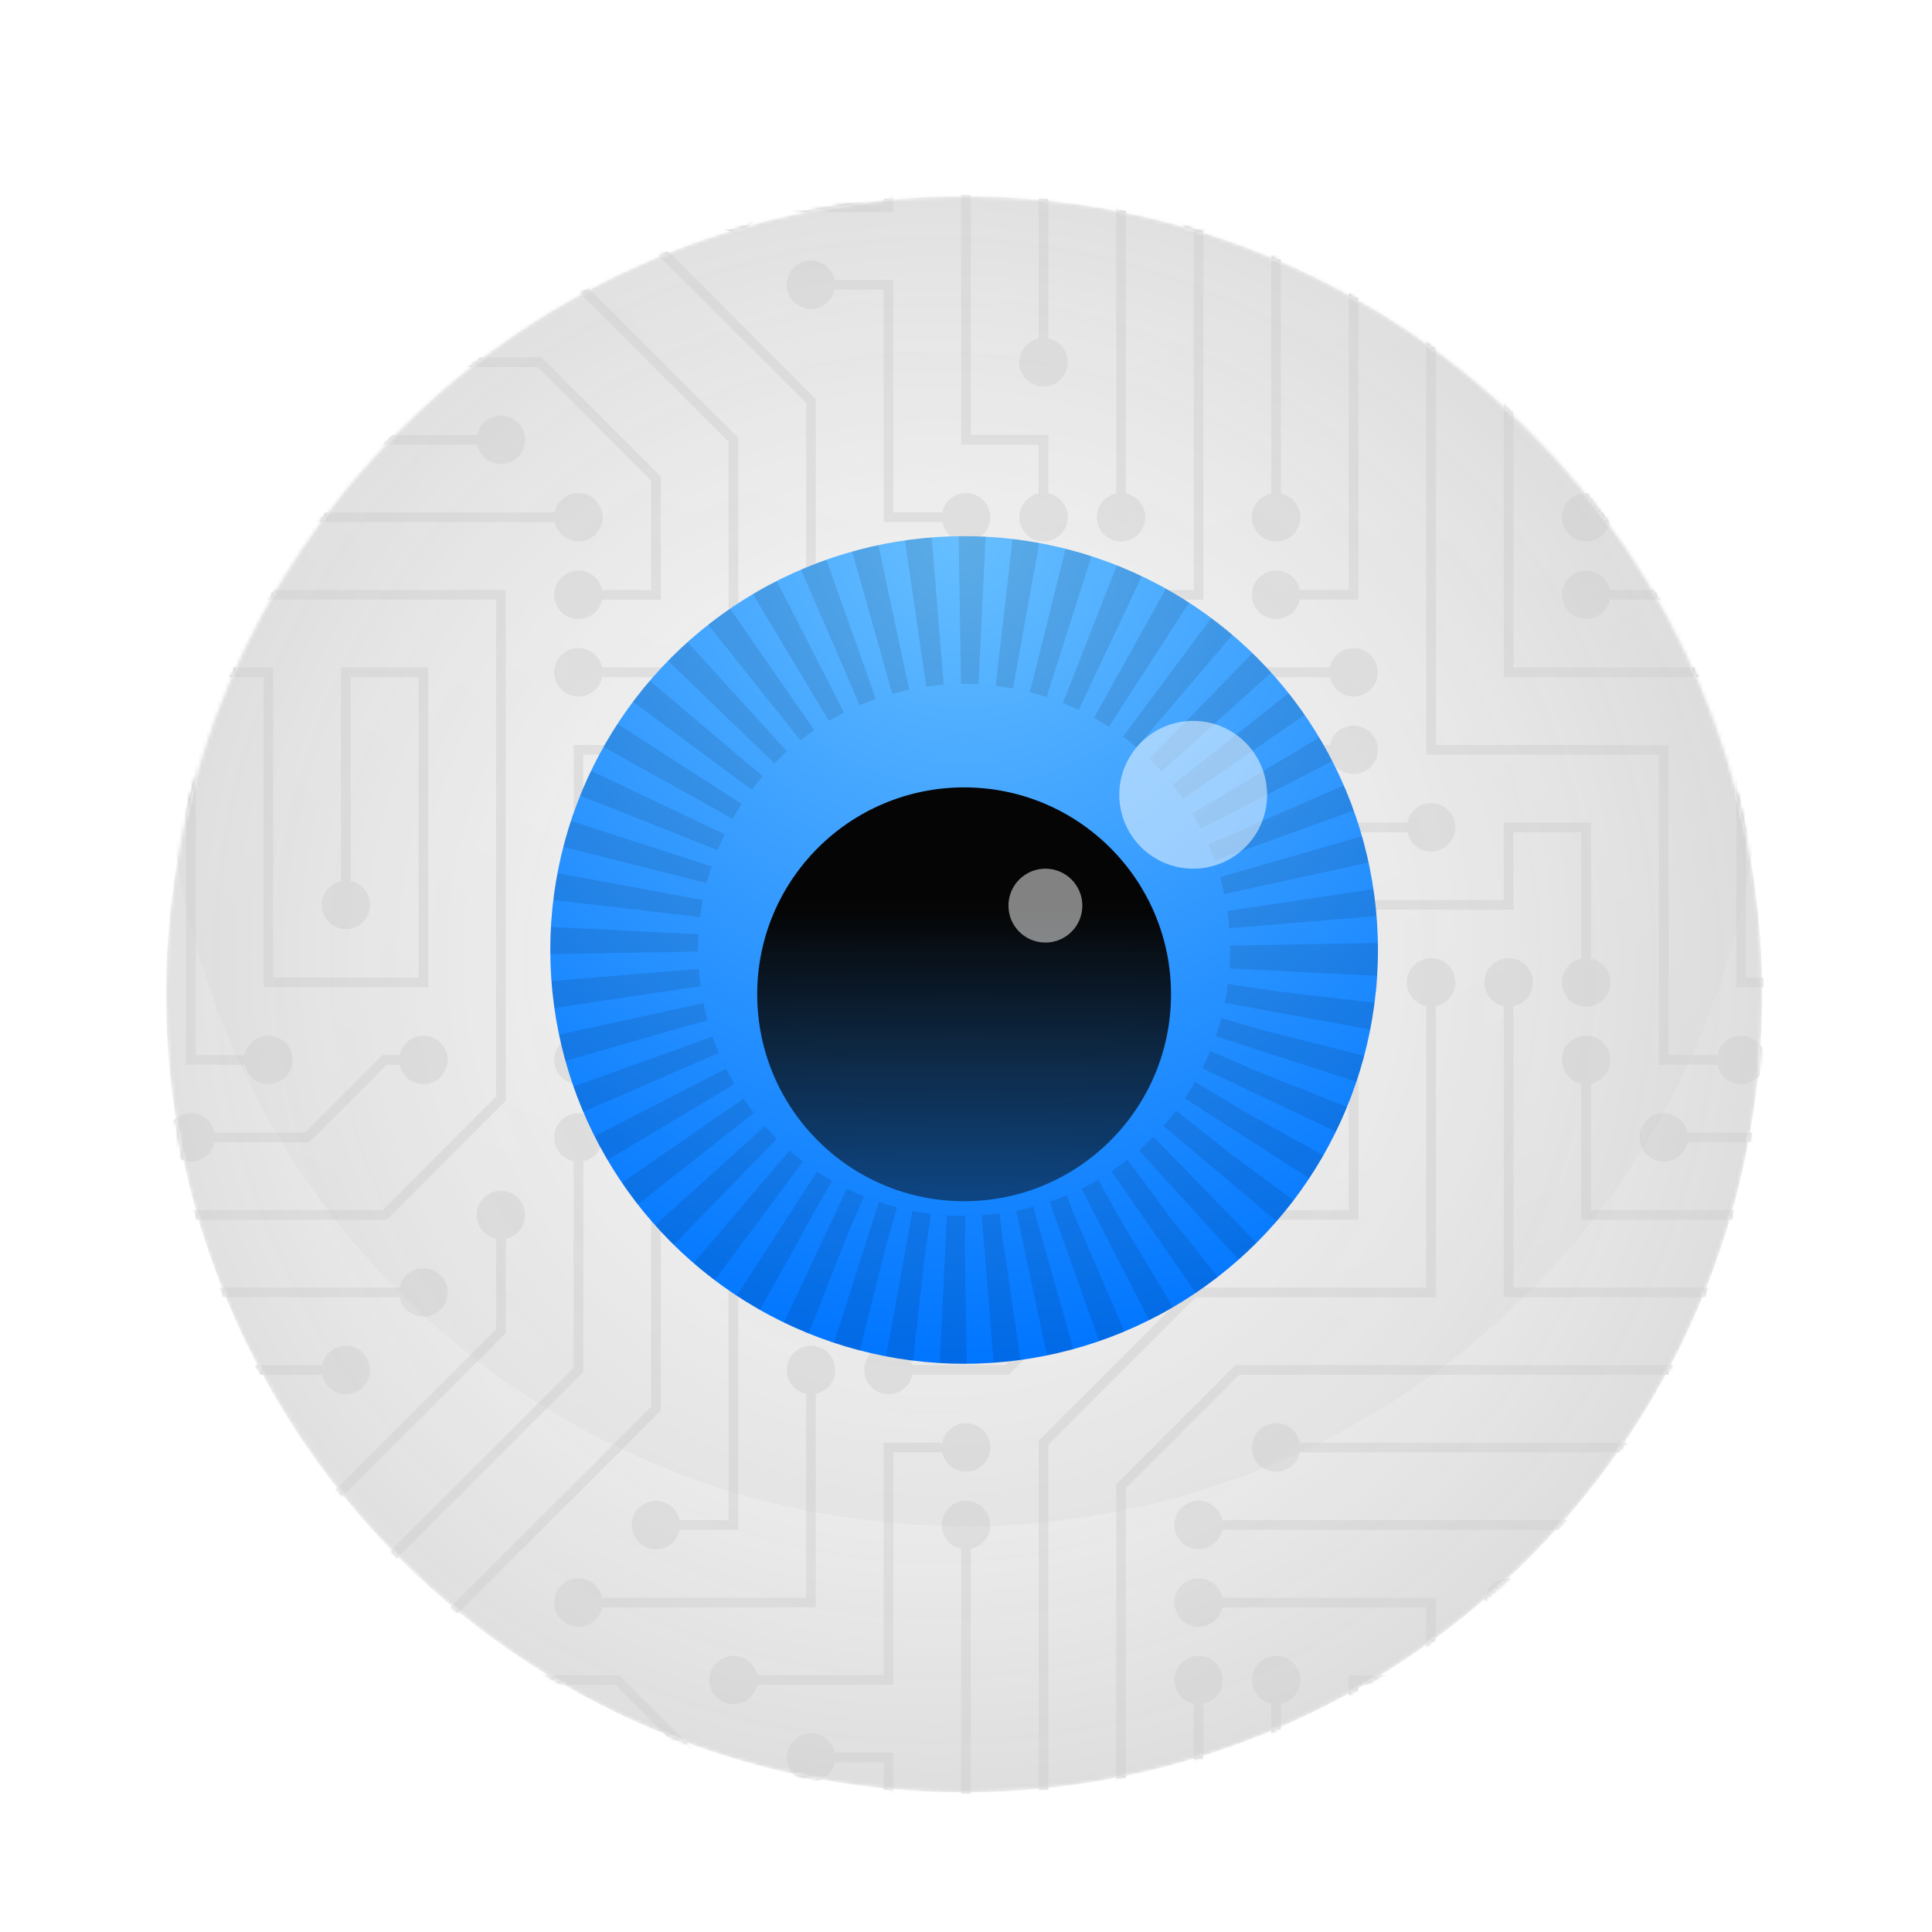 <svg width="512" height="512" viewBox="0 0 512 512" fill="none" xmlns="http://www.w3.org/2000/svg">
<g clip-path="url(#clip0_205_4833)">
<g filter="url(#filter0_d_205_4833)">
<mask id="mask0_205_4833" style="mask-type:alpha" maskUnits="userSpaceOnUse" x="44" y="42" width="423" height="423">
<circle cx="255.5" cy="253.5" r="211.5" fill="url(#paint0_radial_205_4833)"/>
</mask>
<g mask="url(#mask0_205_4833)">
<g filter="url(#filter1_di_205_4833)">
<circle cx="255.5" cy="253.5" r="211.5" fill="url(#paint1_radial_205_4833)"/>
</g>
<path d="M112.203 336.365C114.331 336.365 116.055 334.64 116.055 332.513C116.055 330.386 114.331 328.661 112.203 328.661C110.076 328.661 108.352 330.386 108.352 332.513C108.352 334.64 110.076 336.365 112.203 336.365Z" fill="black" fill-opacity="0.3"/>
<path d="M358.719 172.02C360.846 172.02 362.571 170.295 362.571 168.168C362.571 166.041 360.846 164.316 358.719 164.316C356.592 164.316 354.867 166.041 354.867 168.168C354.867 170.295 356.592 172.02 358.719 172.02Z" fill="black" fill-opacity="0.3"/>
<path d="M132.746 48.763C134.874 48.763 136.598 47.038 136.598 44.911C136.598 42.784 134.874 41.059 132.746 41.059C130.619 41.059 128.895 42.784 128.895 44.911C128.895 47.038 130.619 48.763 132.746 48.763Z" fill="black" fill-opacity="0.3"/>
<path d="M50.575 89.849C52.702 89.849 54.426 88.124 54.426 85.997C54.426 83.87 52.702 82.145 50.575 82.145C48.447 82.145 46.723 83.87 46.723 85.997C46.723 88.124 48.447 89.849 50.575 89.849Z" fill="black" fill-opacity="0.3"/>
<path d="M50.575 295.278C52.702 295.278 54.426 293.553 54.426 291.426C54.426 289.299 52.702 287.574 50.575 287.574C48.447 287.574 46.723 289.299 46.723 291.426C46.723 293.553 48.447 295.278 50.575 295.278Z" fill="black" fill-opacity="0.3"/>
<path d="M112.203 274.735C114.331 274.735 116.055 273.011 116.055 270.884C116.055 268.756 114.331 267.032 112.203 267.032C110.076 267.032 108.352 268.756 108.352 270.884C108.352 273.011 110.076 274.735 112.203 274.735Z" fill="black" fill-opacity="0.3"/>
<path d="M90.381 226.162C90.38 226.162 90.378 226.163 90.377 226.163C89.279 226.551 88.415 227.415 88.028 228.513C87.318 230.518 88.368 232.719 90.373 233.429C90.374 233.429 90.376 233.43 90.377 233.43C92.383 234.141 94.583 233.091 95.294 231.087C95.59 230.254 95.59 229.346 95.294 228.513C94.587 226.507 92.386 225.454 90.381 226.162Z" fill="black" fill-opacity="0.3"/>
<path d="M338.176 48.763C340.303 48.763 342.028 47.038 342.028 44.911C342.028 42.784 340.303 41.059 338.176 41.059C336.049 41.059 334.324 42.784 334.324 44.911C334.324 47.038 336.049 48.763 338.176 48.763Z" fill="black" fill-opacity="0.3"/>
<path d="M338.176 130.935C340.303 130.935 342.028 129.211 342.028 127.083C342.028 124.956 340.303 123.231 338.176 123.231C336.049 123.231 334.324 124.956 334.324 127.083C334.324 129.211 336.049 130.935 338.176 130.935Z" fill="black" fill-opacity="0.3"/>
<path d="M276.547 89.849C278.674 89.849 280.399 88.124 280.399 85.997C280.399 83.87 278.674 82.145 276.547 82.145C274.42 82.145 272.695 83.87 272.695 85.997C272.695 88.124 274.42 89.849 276.547 89.849Z" fill="black" fill-opacity="0.3"/>
<path d="M276.547 130.935C278.674 130.935 280.399 129.211 280.399 127.083C280.399 124.956 278.674 123.231 276.547 123.231C274.42 123.231 272.695 124.956 272.695 127.083C272.695 129.211 274.42 130.935 276.547 130.935Z" fill="black" fill-opacity="0.3"/>
<path d="M256.004 130.935C258.131 130.935 259.856 129.211 259.856 127.083C259.856 124.956 258.131 123.231 256.004 123.231C253.877 123.231 252.152 124.956 252.152 127.083C252.152 129.211 253.877 130.935 256.004 130.935Z" fill="black" fill-opacity="0.3"/>
<path d="M194.375 48.763C196.503 48.763 198.227 47.038 198.227 44.911C198.227 42.784 196.503 41.059 194.375 41.059C192.248 41.059 190.523 42.784 190.523 44.911C190.523 47.038 192.248 48.763 194.375 48.763Z" fill="black" fill-opacity="0.3"/>
<path d="M440.891 295.278C443.018 295.278 444.743 293.553 444.743 291.426C444.743 289.299 443.018 287.574 440.891 287.574C438.764 287.574 437.039 289.299 437.039 291.426C437.039 293.553 438.764 295.278 440.891 295.278Z" fill="black" fill-opacity="0.3"/>
<path d="M440.891 89.849C443.018 89.849 444.743 88.124 444.743 85.997C444.743 83.87 443.018 82.145 440.891 82.145C438.764 82.145 437.039 83.87 437.039 85.997C437.039 88.124 438.764 89.849 440.891 89.849Z" fill="black" fill-opacity="0.3"/>
<path d="M297.09 130.935C299.217 130.935 300.942 129.211 300.942 127.083C300.942 124.956 299.217 123.231 297.09 123.231C294.963 123.231 293.238 124.956 293.238 127.083C293.238 129.211 294.963 130.935 297.09 130.935Z" fill="black" fill-opacity="0.3"/>
<path d="M420.347 110.392C422.474 110.392 424.199 108.668 424.199 106.54C424.199 104.413 422.474 102.688 420.347 102.688C418.22 102.688 416.495 104.413 416.495 106.54C416.495 108.668 418.22 110.392 420.347 110.392Z" fill="black" fill-opacity="0.3"/>
<path d="M317.633 48.763C319.76 48.763 321.485 47.038 321.485 44.911C321.485 42.784 319.76 41.059 317.633 41.059C315.506 41.059 313.781 42.784 313.781 44.911C313.781 47.038 315.506 48.763 317.633 48.763Z" fill="black" fill-opacity="0.3"/>
<path d="M235.461 151.478C237.588 151.478 239.313 149.754 239.313 147.626C239.313 145.499 237.588 143.774 235.461 143.774C233.334 143.774 231.609 145.499 231.609 147.626C231.609 149.754 233.334 151.478 235.461 151.478Z" fill="black" fill-opacity="0.3"/>
<path d="M461.433 274.735C463.56 274.735 465.285 273.011 465.285 270.884C465.285 268.756 463.56 267.032 461.433 267.032C459.306 267.032 457.581 268.756 457.581 270.884C457.581 273.011 459.306 274.735 461.433 274.735Z" fill="black" fill-opacity="0.3"/>
<path d="M338.176 151.478C340.303 151.478 342.028 149.754 342.028 147.626C342.028 145.499 340.303 143.774 338.176 143.774C336.049 143.774 334.324 145.499 334.324 147.626C334.324 149.754 336.049 151.478 338.176 151.478Z" fill="black" fill-opacity="0.3"/>
<path d="M214.918 69.306C217.045 69.306 218.77 67.582 218.77 65.454C218.77 63.327 217.045 61.602 214.918 61.602C212.791 61.602 211.066 63.327 211.066 65.454C211.066 67.582 212.791 69.306 214.918 69.306Z" fill="black" fill-opacity="0.3"/>
<path d="M420.347 151.478C422.474 151.478 424.199 149.754 424.199 147.626C424.199 145.499 422.474 143.774 420.347 143.774C418.22 143.774 416.495 145.499 416.495 147.626C416.495 149.754 418.22 151.478 420.347 151.478Z" fill="black" fill-opacity="0.3"/>
<path d="M399.805 69.306C401.932 69.306 403.657 67.582 403.657 65.454C403.657 63.327 401.932 61.602 399.805 61.602C397.678 61.602 395.953 63.327 395.953 65.454C395.953 67.582 397.678 69.306 399.805 69.306Z" fill="black" fill-opacity="0.3"/>
<path d="M420.347 130.935C422.474 130.935 424.199 129.211 424.199 127.083C424.199 124.956 422.474 123.231 420.347 123.231C418.22 123.231 416.495 124.956 416.495 127.083C416.495 129.211 418.22 130.935 420.347 130.935Z" fill="black" fill-opacity="0.3"/>
<path d="M420.347 274.735C422.474 274.735 424.199 273.011 424.199 270.884C424.199 268.756 422.474 267.032 420.347 267.032C418.22 267.032 416.495 268.756 416.495 270.884C416.495 273.011 418.22 274.735 420.347 274.735Z" fill="black" fill-opacity="0.3"/>
<path d="M153.289 274.735C155.417 274.735 157.141 273.011 157.141 270.884C157.141 268.756 155.417 267.032 153.289 267.032C151.162 267.032 149.438 268.756 149.438 270.884C149.438 273.011 151.162 274.735 153.289 274.735Z" fill="black" fill-opacity="0.3"/>
<path d="M173.832 213.105C175.96 213.105 177.684 211.381 177.684 209.254C177.684 207.126 175.96 205.402 173.832 205.402C171.705 205.402 169.98 207.126 169.98 209.254C169.98 211.381 171.705 213.105 173.832 213.105Z" fill="black" fill-opacity="0.3"/>
<path d="M358.719 192.563C360.846 192.563 362.571 190.839 362.571 188.712C362.571 186.584 360.846 184.86 358.719 184.86C356.592 184.86 354.867 186.584 354.867 188.712C354.867 190.839 356.592 192.563 358.719 192.563Z" fill="black" fill-opacity="0.3"/>
<path d="M153.289 254.192C155.417 254.192 157.141 252.468 157.141 250.341C157.141 248.213 155.417 246.489 153.289 246.489C151.162 246.489 149.438 248.213 149.438 250.341C149.438 252.468 151.162 254.192 153.289 254.192Z" fill="black" fill-opacity="0.3"/>
<path d="M153.289 130.935C155.417 130.935 157.141 129.211 157.141 127.083C157.141 124.956 155.417 123.231 153.289 123.231C151.162 123.231 149.438 124.956 149.438 127.083C149.438 129.211 151.162 130.935 153.289 130.935Z" fill="black" fill-opacity="0.3"/>
<path d="M112.203 89.849C114.331 89.849 116.055 88.124 116.055 85.997C116.055 83.87 114.331 82.145 112.203 82.145C110.076 82.145 108.352 83.87 108.352 85.997C108.352 88.124 110.076 89.849 112.203 89.849Z" fill="black" fill-opacity="0.3"/>
<path d="M112.203 69.306C114.331 69.306 116.055 67.582 116.055 65.454C116.055 63.327 114.331 61.602 112.203 61.602C110.076 61.602 108.352 63.327 108.352 65.454C108.352 67.582 110.076 69.306 112.203 69.306Z" fill="black" fill-opacity="0.3"/>
<path d="M153.289 151.478C155.417 151.478 157.141 149.754 157.141 147.626C157.141 145.499 155.417 143.774 153.289 143.774C151.162 143.774 149.438 145.499 149.438 147.626C149.438 149.754 151.162 151.478 153.289 151.478Z" fill="black" fill-opacity="0.3"/>
<path d="M153.289 172.02C155.417 172.02 157.141 170.295 157.141 168.168C157.141 166.041 155.417 164.316 153.289 164.316C151.162 164.316 149.438 166.041 149.438 168.168C149.438 170.295 151.162 172.02 153.289 172.02Z" fill="black" fill-opacity="0.3"/>
<path d="M71.117 274.735C73.245 274.735 74.969 273.011 74.969 270.884C74.969 268.756 73.245 267.032 71.117 267.032C68.99 267.032 67.266 268.756 67.266 270.884C67.266 273.011 68.99 274.735 71.117 274.735Z" fill="black" fill-opacity="0.3"/>
<path d="M297.09 295.278C299.217 295.278 300.942 293.553 300.942 291.426C300.942 289.299 299.217 287.574 297.09 287.574C294.963 287.574 293.238 289.299 293.238 291.426C293.238 293.553 294.963 295.278 297.09 295.278Z" fill="black" fill-opacity="0.3"/>
<path d="M112.203 439.079C114.331 439.079 116.055 437.354 116.055 435.227C116.055 433.1 114.331 431.375 112.203 431.375C110.076 431.375 108.352 433.1 108.352 435.227C108.352 437.354 110.076 439.079 112.203 439.079Z" fill="black" fill-opacity="0.3"/>
<path d="M379.261 213.105C381.388 213.105 383.113 211.381 383.113 209.254C383.113 207.126 381.388 205.402 379.261 205.402C377.134 205.402 375.409 207.126 375.409 209.254C375.409 211.381 377.134 213.105 379.261 213.105Z" fill="black" fill-opacity="0.3"/>
<path d="M112.203 459.622C114.331 459.622 116.055 457.897 116.055 455.77C116.055 453.642 114.331 451.918 112.203 451.918C110.076 451.918 108.352 453.642 108.352 455.77C108.352 457.897 110.076 459.622 112.203 459.622Z" fill="black" fill-opacity="0.3"/>
<path d="M399.805 418.536C401.932 418.536 403.657 416.811 403.657 414.684C403.657 412.557 401.932 410.832 399.805 410.832C397.678 410.832 395.953 412.557 395.953 414.684C395.953 416.811 397.678 418.536 399.805 418.536Z" fill="black" fill-opacity="0.3"/>
<path d="M234.183 226.159C233.081 226.547 232.214 227.413 231.828 228.514C231.122 230.52 232.176 232.72 234.183 233.425C236.189 234.131 238.389 233.077 239.095 231.07C239.386 230.243 239.386 229.341 239.095 228.514C238.389 226.507 236.189 225.453 234.183 226.159Z" fill="black" fill-opacity="0.3"/>
<path d="M276.547 315.821C278.674 315.821 280.399 314.097 280.399 311.969C280.399 309.842 278.674 308.118 276.547 308.118C274.42 308.118 272.695 309.842 272.695 311.969C272.695 314.097 274.42 315.821 276.547 315.821Z" fill="black" fill-opacity="0.3"/>
<path d="M235.461 254.192C237.588 254.192 239.313 252.468 239.313 250.341C239.313 248.213 237.588 246.489 235.461 246.489C233.334 246.489 231.609 248.213 231.609 250.341C231.609 252.468 233.334 254.192 235.461 254.192Z" fill="black" fill-opacity="0.3"/>
<path d="M256.004 397.992C258.131 397.992 259.856 396.268 259.856 394.14C259.856 392.013 258.131 390.289 256.004 390.289C253.877 390.289 252.152 392.013 252.152 394.14C252.152 396.268 253.877 397.992 256.004 397.992Z" fill="black" fill-opacity="0.3"/>
<path d="M297.09 254.192C299.217 254.192 300.942 252.468 300.942 250.341C300.942 248.213 299.217 246.489 297.09 246.489C294.963 246.489 293.238 248.213 293.238 250.341C293.238 252.468 294.963 254.192 297.09 254.192Z" fill="black" fill-opacity="0.3"/>
<path d="M358.719 254.192C360.846 254.192 362.571 252.468 362.571 250.341C362.571 248.213 360.846 246.489 358.719 246.489C356.592 246.489 354.867 248.213 354.867 250.341C354.867 252.468 356.592 254.192 358.719 254.192Z" fill="black" fill-opacity="0.3"/>
<path d="M173.832 397.992C175.96 397.992 177.684 396.268 177.684 394.14C177.684 392.013 175.96 390.289 173.832 390.289C171.705 390.289 169.98 392.013 169.98 394.14C169.98 396.268 171.705 397.992 173.832 397.992Z" fill="black" fill-opacity="0.3"/>
<path d="M235.461 356.907C237.588 356.907 239.313 355.182 239.313 353.055C239.313 350.928 237.588 349.203 235.461 349.203C233.334 349.203 231.609 350.928 231.609 353.055C231.609 355.182 233.334 356.907 235.461 356.907Z" fill="black" fill-opacity="0.3"/>
<path d="M214.918 336.365C217.045 336.365 218.77 334.64 218.77 332.513C218.77 330.386 217.045 328.661 214.918 328.661C212.791 328.661 211.066 330.386 211.066 332.513C211.066 334.64 212.791 336.365 214.918 336.365Z" fill="black" fill-opacity="0.3"/>
<path d="M235.461 274.735C237.588 274.735 239.313 273.011 239.313 270.884C239.313 268.756 237.588 267.032 235.461 267.032C233.334 267.032 231.609 268.756 231.609 270.884C231.609 273.011 233.334 274.735 235.461 274.735Z" fill="black" fill-opacity="0.3"/>
<path d="M256.004 274.735C258.131 274.735 259.856 273.011 259.856 270.884C259.856 268.756 258.131 267.032 256.004 267.032C253.877 267.032 252.152 268.756 252.152 270.884C252.152 273.011 253.877 274.735 256.004 274.735Z" fill="black" fill-opacity="0.3"/>
<path d="M379.261 254.192C381.388 254.192 383.113 252.468 383.113 250.341C383.113 248.213 381.388 246.489 379.261 246.489C377.134 246.489 375.409 248.213 375.409 250.341C375.409 252.468 377.134 254.192 379.261 254.192Z" fill="black" fill-opacity="0.3"/>
<path d="M399.805 254.192C401.932 254.192 403.657 252.468 403.657 250.341C403.657 248.213 401.932 246.489 399.805 246.489C397.678 246.489 395.953 248.213 395.953 250.341C395.953 252.468 397.678 254.192 399.805 254.192Z" fill="black" fill-opacity="0.3"/>
<path d="M420.347 254.192C422.474 254.192 424.199 252.468 424.199 250.341C424.199 248.213 422.474 246.489 420.347 246.489C418.22 246.489 416.495 248.213 416.495 250.341C416.495 252.468 418.22 254.192 420.347 254.192Z" fill="black" fill-opacity="0.3"/>
<path d="M132.746 110.392C134.874 110.392 136.598 108.668 136.598 106.54C136.598 104.413 134.874 102.688 132.746 102.688C130.619 102.688 128.895 104.413 128.895 106.54C128.895 108.668 130.619 110.392 132.746 110.392Z" fill="black" fill-opacity="0.3"/>
<path d="M112.203 48.763C114.331 48.763 116.055 47.038 116.055 44.911C116.055 42.784 114.331 41.059 112.203 41.059C110.076 41.059 108.352 42.784 108.352 44.911C108.352 47.038 110.076 48.763 112.203 48.763Z" fill="black" fill-opacity="0.3"/>
<path d="M153.289 295.278C155.417 295.278 157.141 293.553 157.141 291.426C157.141 289.299 155.417 287.574 153.289 287.574C151.162 287.574 149.438 289.299 149.438 291.426C149.438 293.553 151.162 295.278 153.289 295.278Z" fill="black" fill-opacity="0.3"/>
<path d="M90.377 356.689C92.383 357.395 94.583 356.339 95.289 354.334C95.995 352.327 94.94 350.128 92.934 349.422C92.107 349.13 91.205 349.13 90.378 349.422C88.371 350.128 87.317 352.327 88.023 354.334C88.408 355.436 89.275 356.301 90.377 356.689Z" fill="black" fill-opacity="0.3"/>
<path d="M132.746 315.821C134.874 315.821 136.598 314.097 136.598 311.969C136.598 309.842 134.874 308.118 132.746 308.118C130.619 308.118 128.895 309.842 128.895 311.969C128.895 314.097 130.619 315.821 132.746 315.821Z" fill="black" fill-opacity="0.3"/>
<path d="M71.117 377.45C73.245 377.45 74.969 375.726 74.969 373.598C74.969 371.471 73.245 369.747 71.117 369.747C68.99 369.747 67.266 371.471 67.266 373.598C67.266 375.726 68.99 377.45 71.117 377.45Z" fill="black" fill-opacity="0.3"/>
<path d="M50.575 397.992C52.702 397.992 54.426 396.268 54.426 394.14C54.426 392.013 52.702 390.289 50.575 390.289C48.447 390.289 46.723 392.013 46.723 394.14C46.723 396.268 48.447 397.992 50.575 397.992Z" fill="black" fill-opacity="0.3"/>
<path d="M461.433 377.45C463.56 377.45 465.285 375.726 465.285 373.598C465.285 371.471 463.56 369.747 461.433 369.747C459.306 369.747 457.581 371.471 457.581 373.598C457.581 375.726 459.306 377.45 461.433 377.45Z" fill="black" fill-opacity="0.3"/>
<path d="M317.633 397.992C319.76 397.992 321.485 396.268 321.485 394.14C321.485 392.013 319.76 390.289 317.633 390.289C315.506 390.289 313.781 392.013 313.781 394.14C313.781 396.268 315.506 397.992 317.633 397.992Z" fill="black" fill-opacity="0.3"/>
<path d="M440.891 397.992C443.018 397.992 444.743 396.268 444.743 394.14C444.743 392.013 443.018 390.289 440.891 390.289C438.764 390.289 437.039 392.013 437.039 394.14C437.039 396.268 438.764 397.992 440.891 397.992Z" fill="black" fill-opacity="0.3"/>
<path d="M317.633 439.079C319.76 439.079 321.485 437.354 321.485 435.227C321.485 433.1 319.76 431.375 317.633 431.375C315.506 431.375 313.781 433.1 313.781 435.227C313.781 437.354 315.506 439.079 317.633 439.079Z" fill="black" fill-opacity="0.3"/>
<path d="M214.918 459.622C217.045 459.622 218.77 457.897 218.77 455.77C218.77 453.642 217.045 451.918 214.918 451.918C212.791 451.918 211.066 453.642 211.066 455.77C211.066 457.897 212.791 459.622 214.918 459.622Z" fill="black" fill-opacity="0.3"/>
<path d="M194.375 439.079C196.503 439.079 198.227 437.354 198.227 435.227C198.227 433.1 196.503 431.375 194.375 431.375C192.248 431.375 190.523 433.1 190.523 435.227C190.523 437.354 192.248 439.079 194.375 439.079Z" fill="black" fill-opacity="0.3"/>
<path d="M256.004 377.45C258.131 377.45 259.856 375.726 259.856 373.598C259.856 371.471 258.131 369.747 256.004 369.747C253.877 369.747 252.152 371.471 252.152 373.598C252.152 375.726 253.877 377.45 256.004 377.45Z" fill="black" fill-opacity="0.3"/>
<path d="M153.289 418.536C155.417 418.536 157.141 416.811 157.141 414.684C157.141 412.557 155.417 410.832 153.289 410.832C151.162 410.832 149.438 412.557 149.438 414.684C149.438 416.811 151.162 418.536 153.289 418.536Z" fill="black" fill-opacity="0.3"/>
<path d="M338.176 377.45C340.303 377.45 342.028 375.726 342.028 373.598C342.028 371.471 340.303 369.747 338.176 369.747C336.049 369.747 334.324 371.471 334.324 373.598C334.324 375.726 336.049 377.45 338.176 377.45Z" fill="black" fill-opacity="0.3"/>
<path d="M420.347 418.536C422.474 418.536 424.199 416.811 424.199 414.684C424.199 412.557 422.474 410.832 420.347 410.832C418.22 410.832 416.495 412.557 416.495 414.684C416.495 416.811 418.22 418.536 420.347 418.536Z" fill="black" fill-opacity="0.3"/>
<path d="M214.918 356.907C217.045 356.907 218.77 355.182 218.77 353.055C218.77 350.928 217.045 349.203 214.918 349.203C212.791 349.203 211.066 350.928 211.066 353.055C211.066 355.182 212.791 356.907 214.918 356.907Z" fill="black" fill-opacity="0.3"/>
<path d="M317.633 418.536C319.76 418.536 321.485 416.811 321.485 414.684C321.485 412.557 319.76 410.832 317.633 410.832C315.506 410.832 313.781 412.557 313.781 414.684C313.781 416.811 315.506 418.536 317.633 418.536Z" fill="black" fill-opacity="0.3"/>
<path d="M132.746 439.079C134.874 439.079 136.598 437.354 136.598 435.227C136.598 433.1 134.874 431.375 132.746 431.375C130.619 431.375 128.895 433.1 128.895 435.227C128.895 437.354 130.619 439.079 132.746 439.079Z" fill="black" fill-opacity="0.3"/>
<path d="M338.176 439.079C340.303 439.079 342.028 437.354 342.028 435.227C342.028 433.1 340.303 431.375 338.176 431.375C336.049 431.375 334.324 433.1 334.324 435.227C334.324 437.354 336.049 439.079 338.176 439.079Z" fill="black" fill-opacity="0.3"/>
<path d="M399.805 459.622C401.932 459.622 403.657 457.897 403.657 455.77C403.657 453.642 401.932 451.918 399.805 451.918C397.678 451.918 395.953 453.642 395.953 455.77C395.953 457.897 397.678 459.622 399.805 459.622Z" fill="black" fill-opacity="0.3"/>
<path d="M542.32 133.373C545.794 134.082 549.185 131.841 549.893 128.367C550.602 124.893 548.362 121.502 544.887 120.793C541.413 120.084 538.022 122.325 537.314 125.799H480.692H426.638C426.124 123.277 424.154 121.308 421.632 120.793C418.158 120.084 414.767 122.325 414.059 125.799C413.35 129.273 415.59 132.664 419.065 133.373C422.539 134.082 425.93 131.841 426.638 128.367H480.692H537.314C537.828 130.889 539.798 132.858 542.32 133.373ZM543.605 123.231C545.732 123.231 547.457 124.956 547.457 127.083C547.457 129.211 545.732 130.935 543.605 130.935C541.477 130.935 539.753 129.211 539.753 127.083C539.753 124.956 541.477 123.231 543.605 123.231ZM420.347 130.935C418.22 130.935 416.495 129.211 416.495 127.083C416.495 124.956 418.22 123.231 420.347 123.231C422.475 123.231 424.199 124.956 424.199 127.083C424.199 129.211 422.475 130.935 420.347 130.935Z" fill="black" fill-opacity="0.3"/>
<path d="M524.346 -84.635C520.871 -85.344 517.481 -83.103 516.772 -79.629C516.063 -76.154 518.304 -72.763 521.778 -72.055V-48.058L480.692 -6.972L460.149 13.571V105.256H426.638C426.124 102.735 424.154 100.765 421.632 100.25C418.158 99.541 414.767 101.782 414.059 105.256C413.35 108.731 415.59 112.122 419.065 112.83C422.539 113.539 425.93 111.299 426.638 107.824H462.717V14.624L480.692 -3.351L524.346 -47.005V-72.055C526.867 -72.57 528.837 -74.539 529.352 -77.061C530.06 -80.535 527.82 -83.926 524.346 -84.635ZM420.347 110.392C418.22 110.392 416.495 108.668 416.495 106.54C416.495 104.413 418.22 102.688 420.347 102.688C422.475 102.688 424.199 104.413 424.199 106.54C424.199 108.668 422.475 110.392 420.347 110.392ZM523.062 -74.494C520.934 -74.494 519.21 -76.219 519.21 -78.346C519.21 -80.474 520.934 -82.198 523.062 -82.198C525.189 -82.198 526.914 -80.474 526.914 -78.346C526.914 -76.219 525.189 -74.494 523.062 -74.494Z" fill="black" fill-opacity="0.3"/>
<path d="M524.346 279.614V228.513V147.626V146.342H480.692H426.639C426.124 143.82 424.154 141.85 421.633 141.335C418.158 140.627 414.768 142.867 414.059 146.342C413.35 149.816 415.591 153.207 419.065 153.916C422.539 154.624 425.93 152.384 426.639 148.909H480.692H521.778V228.513V280.628L491.721 310.685H480.692H421.631V277.174C424.153 276.659 426.123 274.69 426.637 272.168C427.346 268.694 425.106 265.303 421.631 264.594C418.157 263.886 414.766 266.126 414.058 269.6C413.349 273.075 415.589 276.466 419.064 277.174V313.253H480.692H492.774L524.346 281.681V279.614ZM420.348 151.477C418.22 151.477 416.496 149.753 416.496 147.626C416.496 145.498 418.22 143.774 420.348 143.774C422.475 143.774 424.199 145.498 424.199 147.626C424.199 149.753 422.475 151.477 420.348 151.477ZM416.496 270.883C416.496 268.756 418.22 267.031 420.348 267.031C422.475 267.031 424.199 268.756 424.199 270.883C424.199 273.011 422.475 274.735 420.348 274.735C418.22 274.735 416.496 273.011 416.496 270.883Z" fill="black" fill-opacity="0.3"/>
<path d="M213.635 -161.802V-100.173H172.549V-27.515L110.92 34.114V38.62C108.399 39.135 106.429 41.105 105.914 43.626C105.205 47.101 107.446 50.492 110.92 51.2C114.395 51.909 117.785 49.669 118.494 46.194C119.203 42.72 116.962 39.329 113.488 38.62V35.167L175.117 -26.462V-97.605H216.203V-161.802V-179.777H372.971C373.486 -177.255 375.455 -175.285 377.977 -174.771C381.451 -174.062 384.842 -176.302 385.551 -179.777C386.259 -183.251 384.019 -186.642 380.545 -187.351C377.07 -188.059 373.68 -185.819 372.971 -182.345H213.635V-161.802ZM116.056 44.912C116.056 47.039 114.332 48.763 112.204 48.763C110.077 48.763 108.352 47.039 108.352 44.912C108.352 42.784 110.077 41.06 112.204 41.06C114.332 41.06 116.056 42.784 116.056 44.912ZM379.262 -184.912C381.39 -184.912 383.114 -183.188 383.114 -181.061C383.114 -178.933 381.39 -177.209 379.262 -177.209C377.135 -177.209 375.41 -178.933 375.41 -181.061C375.41 -183.188 377.135 -184.912 379.262 -184.912Z" fill="black" fill-opacity="0.3"/>
<path d="M110.921 92.287C114.395 92.995 117.786 90.755 118.495 87.281H142.492L172.549 117.337V146.341H159.581C159.066 143.82 157.096 141.85 154.575 141.335C151.1 140.627 147.71 142.867 147.001 146.341C146.292 149.816 148.533 153.207 152.007 153.915C155.481 154.624 158.872 152.384 159.581 148.909H175.116V116.285L143.545 84.713H118.495C117.98 82.191 116.011 80.221 113.489 79.707C110.015 78.998 106.624 81.238 105.915 84.713C105.206 88.187 107.447 91.578 110.921 92.287ZM153.29 151.477C151.162 151.477 149.438 149.753 149.438 147.625C149.438 145.498 151.162 143.774 153.29 143.774C155.417 143.774 157.141 145.498 157.141 147.625C157.141 149.753 155.417 151.477 153.29 151.477ZM112.204 82.145C114.331 82.145 116.056 83.869 116.056 85.997C116.056 88.124 114.331 89.848 112.204 89.848C110.076 89.848 108.352 88.124 108.352 85.997C108.352 83.869 110.076 82.145 112.204 82.145Z" fill="black" fill-opacity="0.3"/>
<path d="M295.806 -6.973V120.791C293.284 121.306 291.315 123.276 290.8 125.797C290.091 129.272 292.332 132.662 295.806 133.371C299.28 134.08 302.671 131.84 303.38 128.365C304.089 124.891 301.848 121.5 298.374 120.791V-5.92L328.431 -35.977H475.685C476.199 -33.455 478.171 -31.485 480.692 -30.97C481.115 -30.884 481.546 -30.84 481.977 -30.84C485.522 -30.841 488.397 -33.716 488.396 -37.261C488.395 -37.673 488.352 -38.085 488.271 -38.49C487.577 -41.981 484.183 -44.248 480.692 -43.552C478.171 -43.037 476.199 -41.066 475.685 -38.545H327.378L295.806 -6.973ZM300.942 127.083C300.942 129.21 299.217 130.934 297.09 130.934C294.962 130.934 293.238 129.21 293.238 127.083C293.238 124.955 294.962 123.231 297.09 123.231C299.217 123.231 300.942 124.955 300.942 127.083ZM480.692 -40.894C481.519 -41.186 482.422 -41.186 483.249 -40.894C485.255 -40.188 486.309 -37.989 485.603 -35.982C484.897 -33.975 482.698 -32.921 480.691 -33.627C479.589 -34.015 478.723 -34.882 478.336 -35.982C477.631 -37.989 478.685 -40.188 480.692 -40.894Z" fill="black" fill-opacity="0.3"/>
<path d="M315.822 -59.087L275.263 -18.528V79.706C272.741 80.221 270.772 82.19 270.257 84.712C269.548 88.186 271.789 91.577 275.263 92.286C278.737 92.995 282.128 90.754 282.837 87.28C283.546 83.806 281.305 80.415 277.831 79.706V-17.475L316.875 -56.519H380.545V-133.684C383.067 -134.198 385.037 -136.168 385.551 -138.69C386.26 -142.164 384.02 -145.555 380.545 -146.264C377.071 -146.972 373.68 -144.732 372.971 -141.258C372.263 -137.783 374.503 -134.392 377.978 -133.684V-59.087H315.822ZM280.399 85.997C280.399 88.125 278.674 89.849 276.547 89.849C274.419 89.849 272.695 88.125 272.695 85.997C272.695 83.87 274.419 82.145 276.547 82.145C278.674 82.145 280.399 83.87 280.399 85.997ZM375.41 -139.975C375.41 -142.102 377.134 -143.827 379.262 -143.827C381.389 -143.827 383.113 -142.102 383.113 -139.975C383.113 -137.847 381.389 -136.123 379.262 -136.123C377.134 -136.123 375.41 -137.847 375.41 -139.975Z" fill="black" fill-opacity="0.3"/>
<path d="M434.6 84.712C433.892 88.187 436.132 91.577 439.606 92.286C443.081 92.995 446.471 90.754 447.18 87.28C447.889 83.806 445.648 80.415 442.174 79.706V23.085H426.638C426.124 20.563 424.154 18.593 421.632 18.079C418.158 17.37 414.767 19.61 414.059 23.085C413.35 26.559 415.59 29.95 419.065 30.659C422.539 31.367 425.93 29.127 426.638 25.653H439.606V79.706C437.085 80.221 435.115 82.191 434.6 84.712ZM420.347 28.221C418.22 28.221 416.495 26.496 416.495 24.369C416.495 22.241 418.22 20.517 420.347 20.517C422.475 20.517 424.199 22.241 424.199 24.369C424.199 26.496 422.475 28.221 420.347 28.221ZM440.89 82.146C443.018 82.146 444.742 83.87 444.742 85.997C444.742 88.125 443.018 89.849 440.89 89.849C438.763 89.849 437.038 88.125 437.038 85.997C437.038 83.87 438.763 82.146 440.89 82.146Z" fill="black" fill-opacity="0.3"/>
<path d="M421.631 87.281V43.627H401.088V30.66C403.61 30.145 405.58 28.175 406.094 25.653C406.803 22.179 404.563 18.788 401.088 18.08C397.614 17.371 394.223 19.611 393.515 23.086C392.806 26.56 395.046 29.951 398.521 30.66V46.195H419.064V84.713H398.521V169.453H460.149V228.514V251.624H480.692H502.519H503.803V228.514V166.885H480.692V223.506C478.171 224.021 476.199 225.992 475.685 228.514C475.685 228.515 475.685 228.515 475.685 228.516C474.976 231.99 477.219 235.38 480.692 236.089C481.519 236.253 482.37 236.253 483.197 236.089C486.689 235.397 488.959 232.006 488.266 228.514C487.753 225.992 485.781 224.021 483.259 223.506V169.453H501.234V228.514V249.056H480.691H462.716V228.514V166.885H401.087V87.281H421.631ZM395.953 24.368C395.953 22.241 397.677 20.517 399.805 20.517C401.932 20.517 403.656 22.241 403.656 24.368C403.656 26.496 401.932 28.22 399.805 28.22C397.677 28.22 395.953 26.496 395.953 24.368ZM485.61 228.514C485.905 229.346 485.905 230.255 485.61 231.088C484.899 233.093 482.697 234.142 480.692 233.431C480.691 233.431 480.69 233.43 480.689 233.43C478.683 232.72 477.633 230.519 478.343 228.514C478.73 227.416 479.595 226.552 480.692 226.164C480.694 226.164 480.695 226.163 480.696 226.163C482.702 225.455 484.902 226.508 485.61 228.514Z" fill="black" fill-opacity="0.3"/>
<path d="M152.004 133.373C155.478 134.082 158.869 131.841 159.578 128.367C160.287 124.893 158.046 121.502 154.572 120.793C151.098 120.084 147.707 122.325 146.998 125.799H90.377H36.323C35.808 123.277 33.839 121.308 31.317 120.793C27.843 120.084 24.452 122.325 23.743 125.799C23.035 129.273 25.275 132.664 28.749 133.373C32.224 134.082 35.614 131.841 36.323 128.367H90.377H146.998C147.513 130.889 149.483 132.858 152.004 133.373ZM153.289 123.231C155.417 123.231 157.141 124.956 157.141 127.083C157.141 129.211 155.417 130.935 153.289 130.935C151.162 130.935 149.438 129.211 149.438 127.083C149.438 124.956 151.162 123.231 153.289 123.231ZM30.032 130.935C27.904 130.935 26.18 129.211 26.18 127.083C26.18 124.956 27.904 123.231 30.032 123.231C32.159 123.231 33.884 124.956 33.884 127.083C33.884 129.211 32.159 130.935 30.032 130.935Z" fill="black" fill-opacity="0.3"/>
<path d="M331.886 125.798C331.177 129.273 333.418 132.663 336.892 133.372C340.366 134.081 343.757 131.84 344.466 128.366C345.175 124.892 342.934 121.501 339.46 120.792V51.203C341.981 50.688 343.951 48.718 344.466 46.197C345.175 42.723 342.934 39.332 339.46 38.623C335.985 37.914 332.594 40.155 331.886 43.629C331.177 47.103 333.418 50.494 336.892 51.203V120.792C334.37 121.307 332.401 123.277 331.886 125.798ZM334.324 44.912C334.324 42.784 336.048 41.06 338.176 41.06C340.303 41.06 342.028 42.784 342.028 44.912C342.028 47.039 340.303 48.764 338.176 48.764C336.048 48.764 334.324 47.039 334.324 44.912ZM338.176 123.232C340.303 123.232 342.028 124.956 342.028 127.083C342.028 129.211 340.303 130.935 338.176 130.935C336.048 130.935 334.324 129.211 334.324 127.083C334.324 124.956 336.048 123.232 338.176 123.232Z" fill="black" fill-opacity="0.3"/>
<path d="M336.893 153.916C340.367 154.625 343.758 152.384 344.467 148.91H360.002V46.196H380.545V23.085H323.924C323.409 20.563 321.439 18.593 318.918 18.079C315.443 17.37 312.053 19.61 311.344 23.085C310.635 26.559 312.875 29.95 316.35 30.659C319.824 31.367 323.215 29.127 323.924 25.653H377.977V43.628H357.434V146.342H344.467C343.952 143.821 341.982 141.851 339.461 141.336C335.986 140.627 332.595 142.868 331.887 146.342C331.178 149.817 333.418 153.208 336.893 153.916ZM317.632 28.221C315.505 28.221 313.781 26.496 313.781 24.369C313.781 22.241 315.505 20.517 317.632 20.517C319.76 20.517 321.484 22.241 321.484 24.369C321.484 26.496 319.76 28.221 317.632 28.221ZM338.175 143.774C340.303 143.774 342.027 145.499 342.027 147.626C342.027 149.754 340.303 151.478 338.175 151.478C336.048 151.478 334.324 149.754 334.324 147.626C334.324 145.499 336.048 143.774 338.175 143.774Z" fill="black" fill-opacity="0.3"/>
<path d="M90.377 23.842V107.824H126.455C126.97 110.346 128.94 112.315 131.462 112.83C134.936 113.539 138.327 111.298 139.035 107.824C139.744 104.35 137.504 100.959 134.029 100.25C130.555 99.541 127.164 101.782 126.455 105.256H92.945V24.895L154.574 -36.734V-92.598C157.095 -93.113 159.065 -95.082 159.58 -97.604C160.288 -101.078 158.048 -104.469 154.574 -105.178C151.099 -105.886 147.708 -103.646 147 -100.172C146.291 -96.697 148.531 -93.306 152.006 -92.598V-37.787L90.377 23.842ZM132.747 102.688C134.874 102.688 136.599 104.413 136.599 106.54C136.599 108.668 134.874 110.392 132.747 110.392C130.619 110.392 128.895 108.668 128.895 106.54C128.895 104.413 130.619 102.688 132.747 102.688ZM149.438 -98.889C149.438 -101.016 151.162 -102.741 153.29 -102.741C155.417 -102.741 157.141 -101.016 157.141 -98.889C157.141 -96.761 155.417 -95.037 153.29 -95.037C151.162 -95.037 149.438 -96.761 149.438 -98.889Z" fill="black" fill-opacity="0.3"/>
<path d="M134.032 38.621C130.558 37.912 127.167 40.153 126.458 43.627C125.749 47.102 127.99 50.492 131.464 51.201C134.938 51.91 138.329 49.669 139.038 46.195H163.047L213.634 96.782V169.453H352.428C352.942 171.974 354.912 173.944 357.434 174.459C360.908 175.167 364.299 172.927 365.007 169.453C365.716 165.978 363.476 162.587 360.002 161.879C356.527 161.17 353.136 163.41 352.428 166.885H216.202V95.755L164.075 43.627H139.038C138.523 41.106 136.554 39.136 134.032 38.621ZM132.747 48.763C130.619 48.763 128.895 47.039 128.895 44.911C128.895 42.784 130.619 41.059 132.747 41.059C134.874 41.059 136.598 42.784 136.598 44.911C136.598 47.039 134.874 48.763 132.747 48.763ZM358.719 164.317C360.846 164.317 362.571 166.041 362.571 168.169C362.571 170.296 360.846 172.02 358.719 172.02C356.591 172.02 354.867 170.296 354.867 168.169C354.867 166.041 356.591 164.317 358.719 164.317Z" fill="black" fill-opacity="0.3"/>
<path d="M134.03 -84.635C130.556 -85.344 127.165 -83.103 126.456 -79.629C125.748 -76.154 127.988 -72.763 131.463 -72.055V-48.058L90.377 -6.972L69.834 13.571V105.256H36.323C35.808 102.735 33.839 100.765 31.317 100.25C27.843 99.541 24.452 101.782 23.743 105.256C23.035 108.731 25.275 112.122 28.749 112.83C32.224 113.539 35.614 111.299 36.323 107.824H72.402V14.624L90.377 -3.351L134.03 -47.005V-72.055C136.552 -72.57 138.522 -74.539 139.037 -77.061C139.745 -80.535 137.505 -83.926 134.03 -84.635ZM30.032 110.392C27.904 110.392 26.18 108.668 26.18 106.54C26.18 104.413 27.904 102.688 30.032 102.688C32.159 102.688 33.884 104.413 33.884 106.54C33.884 108.668 32.159 110.392 30.032 110.392ZM132.746 -74.494C130.619 -74.494 128.895 -76.219 128.895 -78.346C128.895 -80.474 130.619 -82.198 132.746 -82.198C134.874 -82.198 136.598 -80.474 136.598 -78.346C136.598 -76.219 134.874 -74.494 132.746 -74.494Z" fill="black" fill-opacity="0.3"/>
<path d="M113.489 59.165C110.015 58.456 106.624 60.696 105.915 64.171C105.206 67.645 107.447 71.036 110.921 71.745C114.395 72.453 117.786 70.213 118.495 66.739H152.763L193.091 107.067V166.885H159.581C159.066 164.364 157.096 162.394 154.575 161.879C151.1 161.17 147.71 163.411 147.001 166.885C146.292 170.36 148.533 173.751 152.007 174.459C155.481 175.168 158.872 172.927 159.581 169.453H195.659V106.014L153.816 64.171H118.495C117.98 61.649 116.011 59.679 113.489 59.165ZM112.204 69.306C110.076 69.306 108.352 67.582 108.352 65.455C108.352 63.327 110.076 61.603 112.204 61.603C114.331 61.603 116.056 63.327 116.056 65.455C116.056 67.582 114.331 69.306 112.204 69.306ZM153.29 172.021C151.162 172.021 149.438 170.297 149.438 168.169C149.438 166.042 151.162 164.317 153.29 164.317C155.417 164.317 157.141 166.042 157.141 168.169C157.141 170.297 155.417 172.021 153.29 172.021Z" fill="black" fill-opacity="0.3"/>
<path d="M195.661 38.621C192.186 37.913 188.796 40.153 188.087 43.627C187.378 47.102 189.619 50.493 193.093 51.202C196.567 51.91 199.958 49.67 200.667 46.195H236.745V-15.433H249.713C250.228 -12.912 252.198 -10.942 254.719 -10.427C258.193 -9.719 261.584 -11.959 262.293 -15.433C263.002 -18.908 260.761 -22.299 257.287 -23.007C253.813 -23.716 250.422 -21.476 249.713 -18.001H234.177V43.627H200.667C200.152 41.106 198.182 39.136 195.661 38.621ZM194.376 48.763C192.248 48.763 190.524 47.039 190.524 44.911C190.524 42.784 192.248 41.06 194.376 41.06C196.503 41.06 198.227 42.784 198.227 44.911C198.227 47.039 196.503 48.763 194.376 48.763ZM256.004 -20.569C258.132 -20.569 259.856 -18.845 259.856 -16.717C259.856 -14.59 258.132 -12.866 256.004 -12.866C253.877 -12.866 252.153 -14.59 252.153 -16.717C252.153 -18.845 253.877 -20.569 256.004 -20.569Z" fill="black" fill-opacity="0.3"/>
<path d="M270.257 125.798C269.548 129.272 271.789 132.663 275.263 133.371C278.737 134.08 282.128 131.84 282.837 128.365C283.546 124.891 281.305 121.5 277.831 120.792V105.256H257.288V10.117C259.81 9.602 261.779 7.632 262.294 5.11C263.003 1.636 260.762 -1.755 257.288 -2.463C253.814 -3.172 250.423 -0.932 249.714 2.543C249.005 6.017 251.246 9.408 254.72 10.117V107.824H275.263V120.792C272.741 121.306 270.772 123.276 270.257 125.798ZM252.152 3.825C252.152 1.698 253.876 -0.027 256.004 -0.027C258.131 -0.027 259.856 1.698 259.856 3.825C259.856 5.953 258.131 7.677 256.004 7.677C253.876 7.677 252.152 5.953 252.152 3.825ZM276.547 123.231C278.674 123.231 280.399 124.955 280.399 127.083C280.399 129.21 278.674 130.935 276.547 130.935C274.419 130.935 272.695 129.21 272.695 127.083C272.695 124.955 274.419 123.231 276.547 123.231Z" fill="black" fill-opacity="0.3"/>
<path d="M213.636 71.745C217.11 72.453 220.501 70.213 221.21 66.739H234.178V128.367H249.713C250.228 130.889 252.198 132.859 254.719 133.373C258.194 134.082 261.584 131.842 262.293 128.367C263.002 124.893 260.761 121.502 257.287 120.793C253.813 120.085 250.422 122.325 249.713 125.799H236.745V64.171H221.21C220.695 61.649 218.725 59.679 216.204 59.165C212.729 58.456 209.339 60.696 208.63 64.171C207.921 67.645 210.162 71.036 213.636 71.745ZM256.004 123.232C258.132 123.232 259.856 124.956 259.856 127.083C259.856 129.211 258.132 130.935 256.004 130.935C253.877 130.935 252.153 129.211 252.153 127.083C252.153 124.956 253.877 123.232 256.004 123.232ZM214.919 61.603C217.046 61.603 218.77 63.327 218.77 65.455C218.77 67.582 217.046 69.306 214.919 69.306C212.791 69.306 211.067 67.582 211.067 65.455C211.067 63.327 212.791 61.603 214.919 61.603Z" fill="black" fill-opacity="0.3"/>
<path d="M234.178 153.916C237.652 154.625 241.043 152.385 241.752 148.91H318.916V51.203C321.438 50.688 323.407 48.718 323.922 46.197C324.631 42.723 322.39 39.332 318.916 38.623C315.442 37.914 312.051 40.155 311.342 43.629C310.633 47.103 312.874 50.494 316.348 51.203V146.342H241.752C241.237 143.821 239.267 141.851 236.746 141.336C233.271 140.628 229.881 142.868 229.172 146.342C228.463 149.817 230.704 153.208 234.178 153.916ZM313.78 44.912C313.78 42.784 315.505 41.06 317.632 41.06C319.76 41.06 321.484 42.784 321.484 44.912C321.484 47.039 319.76 48.764 317.632 48.764C315.505 48.764 313.78 47.039 313.78 44.912ZM235.461 143.775C237.588 143.775 239.312 145.499 239.312 147.626C239.312 149.754 237.588 151.478 235.461 151.478C233.333 151.478 231.609 149.754 231.609 147.626C231.609 145.499 233.333 143.775 235.461 143.775Z" fill="black" fill-opacity="0.3"/>
<path d="M439.606 228.514V272.168H455.142C455.657 274.689 457.626 276.659 460.148 277.174C463.622 277.883 467.013 275.642 467.722 272.168C468.431 268.693 466.19 265.303 462.716 264.594C459.242 263.885 455.851 266.126 455.142 269.6H442.174V228.514V187.428H380.545V66.739H393.513C394.028 69.26 395.998 71.23 398.519 71.745C401.994 72.453 405.384 70.213 406.093 66.739C406.802 63.264 404.561 59.873 401.087 59.165C397.613 58.456 394.222 60.696 393.513 64.171H377.978V189.996H439.606V228.514ZM461.433 267.032C463.561 267.032 465.285 268.756 465.285 270.884C465.285 273.011 463.561 274.736 461.433 274.736C459.306 274.736 457.581 273.011 457.581 270.884C457.581 268.756 459.306 267.032 461.433 267.032ZM399.804 61.603C401.932 61.603 403.656 63.327 403.656 65.455C403.656 67.582 401.932 69.306 399.804 69.306C397.677 69.306 395.953 67.582 395.953 65.455C395.953 63.327 397.677 61.603 399.804 61.603Z" fill="black" fill-opacity="0.3"/>
<path d="M380.545 413.4H323.924C323.409 410.878 321.439 408.908 318.918 408.394C315.443 407.685 312.053 409.925 311.344 413.4C310.635 416.874 312.875 420.265 316.35 420.974C319.824 421.682 323.215 419.442 323.924 415.968H377.977V433.943H357.434V536.657H344.467C343.952 534.136 341.982 532.166 339.461 531.651C335.986 530.942 332.595 533.183 331.887 536.657C331.178 540.132 333.418 543.522 336.893 544.231C340.367 544.94 343.758 542.699 344.467 539.225H360.002V436.51H380.545V413.4ZM317.632 418.535C315.505 418.535 313.781 416.811 313.781 414.684C313.781 412.556 315.505 410.832 317.632 410.832C319.76 410.832 321.484 412.556 321.484 414.684C321.484 416.811 319.76 418.535 317.632 418.535ZM338.175 541.793C336.048 541.793 334.324 540.069 334.324 537.941C334.324 535.814 336.048 534.089 338.175 534.089C340.303 534.089 342.027 535.814 342.027 537.941C342.027 540.069 340.303 541.793 338.175 541.793Z" fill="black" fill-opacity="0.3"/>
<path d="M480.692 333.796H496.228C496.743 336.318 498.712 338.287 501.234 338.802C504.708 339.511 508.099 337.27 508.808 333.796C509.517 330.322 507.276 326.931 503.802 326.222C500.328 325.513 496.937 327.754 496.228 331.228H480.692H401.088V256.632C403.61 256.117 405.58 254.147 406.094 251.626C406.803 248.151 404.563 244.761 401.088 244.052C397.614 243.343 394.223 245.583 393.515 249.058C392.806 252.532 395.046 255.923 398.521 256.632V333.796H480.692ZM502.519 328.66C504.647 328.66 506.371 330.385 506.371 332.512C506.371 334.64 504.647 336.364 502.519 336.364C500.392 336.364 498.667 334.64 498.667 332.512C498.667 330.385 500.392 328.66 502.519 328.66ZM395.953 250.34C395.953 248.213 397.677 246.489 399.805 246.489C401.932 246.489 403.656 248.213 403.656 250.34C403.656 252.468 401.932 254.192 399.805 254.192C397.677 254.192 395.953 252.468 395.953 250.34Z" fill="black" fill-opacity="0.3"/>
<path d="M316.875 333.796H380.545V256.632C383.067 256.117 385.037 254.147 385.551 251.626C386.26 248.151 384.02 244.761 380.545 244.052C377.071 243.343 373.68 245.583 372.971 249.058C372.263 252.532 374.503 255.923 377.978 256.632V331.228H315.822L275.263 371.788V470.021C272.741 470.536 270.772 472.506 270.257 475.027C269.548 478.502 271.789 481.892 275.263 482.601C278.737 483.31 282.128 481.07 282.837 477.595C283.546 474.121 281.305 470.73 277.831 470.021V372.84L316.875 333.796ZM375.41 250.34C375.41 248.213 377.134 246.489 379.262 246.489C381.389 246.489 383.113 248.213 383.113 250.34C383.113 252.468 381.389 254.192 379.262 254.192C377.134 254.192 375.41 252.468 375.41 250.34ZM280.399 476.313C280.399 478.44 278.674 480.164 276.547 480.164C274.419 480.164 272.695 478.44 272.695 476.313C272.695 474.185 274.419 472.461 276.547 472.461C278.674 472.461 280.399 474.185 280.399 476.313Z" fill="black" fill-opacity="0.3"/>
<path d="M193.093 441.517C196.567 442.226 199.958 439.986 200.667 436.511H236.745V374.883H249.713C250.228 377.404 252.198 379.374 254.719 379.889C258.193 380.597 261.584 378.357 262.293 374.883C263.002 371.408 260.761 368.017 257.287 367.309C253.813 366.6 250.422 368.84 249.713 372.315H234.177V433.944H200.667C200.152 431.422 198.182 429.452 195.661 428.937C192.186 428.229 188.796 430.469 188.087 433.944C187.378 437.418 189.619 440.809 193.093 441.517ZM256.004 369.747C258.132 369.747 259.856 371.471 259.856 373.599C259.856 375.726 258.132 377.45 256.004 377.45C253.877 377.45 252.153 375.726 252.153 373.599C252.153 371.471 253.877 369.747 256.004 369.747ZM194.376 431.376C196.503 431.376 198.227 433.1 198.227 435.227C198.227 437.355 196.503 439.079 194.376 439.079C192.248 439.079 190.524 437.355 190.524 435.227C190.524 433.1 192.248 431.376 194.376 431.376Z" fill="black" fill-opacity="0.3"/>
<path d="M421.631 477.596V433.943H401.088V420.975C403.61 420.46 405.58 418.491 406.094 415.969C406.803 412.495 404.563 409.104 401.088 408.395C397.614 407.686 394.223 409.927 393.515 413.401C392.806 416.875 395.046 420.266 398.521 420.975V436.511H419.064V475.029H398.521V559.768H460.149V618.829V641.94H480.692H502.519H503.803V618.829V557.2H480.692V613.822C478.171 614.336 476.199 616.307 475.685 618.829C475.685 618.83 475.685 618.83 475.685 618.831C474.976 622.306 477.219 625.695 480.692 626.404C481.519 626.569 482.37 626.569 483.197 626.404C486.689 625.712 488.959 622.321 488.266 618.829C487.753 616.307 485.781 614.336 483.259 613.822V559.768H501.234V618.829V639.372H480.691H462.716V618.829V557.2H401.087V477.596H421.631ZM395.953 414.684C395.953 412.556 397.677 410.832 399.805 410.832C401.932 410.832 403.656 412.556 403.656 414.684C403.656 416.811 401.932 418.535 399.805 418.535C397.677 418.535 395.953 416.811 395.953 414.684ZM485.61 618.829C485.905 619.661 485.905 620.57 485.61 621.403C484.899 623.409 482.697 624.458 480.692 623.746C480.691 623.746 480.69 623.745 480.689 623.745C478.683 623.035 477.633 620.834 478.343 618.829C478.73 617.731 479.595 616.867 480.692 616.479C480.694 616.479 480.695 616.478 480.696 616.478C482.702 615.771 484.902 616.823 485.61 618.829Z" fill="black" fill-opacity="0.3"/>
<path d="M331.886 516.114C331.177 519.588 333.418 522.979 336.892 523.687C340.366 524.396 343.757 522.156 344.466 518.682C345.175 515.207 342.934 511.816 339.46 511.108V441.518C341.981 441.004 343.951 439.034 344.466 436.512C345.175 433.038 342.934 429.647 339.46 428.939C335.985 428.23 332.594 430.47 331.886 433.944C331.177 437.419 333.418 440.81 336.892 441.518V511.108C334.37 511.622 332.401 513.592 331.886 516.114ZM334.324 435.227C334.324 433.1 336.048 431.375 338.176 431.375C340.303 431.375 342.028 433.1 342.028 435.227C342.028 437.355 340.303 439.079 338.176 439.079C336.048 439.079 334.324 437.355 334.324 435.227ZM338.176 513.547C340.303 513.547 342.028 515.271 342.028 517.399C342.028 519.526 340.303 521.251 338.176 521.251C336.048 521.251 334.324 519.526 334.324 517.399C334.324 515.271 336.048 513.547 338.176 513.547Z" fill="black" fill-opacity="0.3"/>
<path d="M152.007 420.974C155.481 421.683 158.872 419.442 159.581 415.968H216.202V359.347C218.724 358.832 220.694 356.862 221.208 354.34C221.917 350.866 219.677 347.475 216.202 346.767C212.728 346.058 209.337 348.298 208.628 351.773C207.92 355.247 210.16 358.638 213.634 359.347V413.4H159.581C159.066 410.878 157.096 408.909 154.575 408.394C151.101 407.685 147.71 409.926 147.001 413.4C146.292 416.874 148.533 420.265 152.007 420.974ZM211.067 353.055C211.067 350.928 212.791 349.203 214.918 349.203C217.046 349.203 218.77 350.928 218.77 353.055C218.77 355.183 217.046 356.907 214.918 356.907C212.791 356.907 211.067 355.183 211.067 353.055ZM153.29 410.832C155.417 410.832 157.141 412.557 157.141 414.684C157.141 416.812 155.417 418.536 153.29 418.536C151.162 418.536 149.438 416.812 149.438 414.684C149.438 412.557 151.162 410.832 153.29 410.832Z" fill="black" fill-opacity="0.3"/>
<path d="M152.007 277.174C155.481 277.882 158.872 275.642 159.581 272.168H195.659V228.514V189.996H352.428C352.942 192.518 354.912 194.487 357.434 195.002C360.908 195.711 364.299 193.47 365.008 189.996C365.716 186.522 363.476 183.131 360.002 182.422C356.527 181.713 353.136 183.954 352.428 187.428H195.659H193.092V228.514V269.6H159.581C159.066 267.078 157.096 265.108 154.575 264.594C151.101 263.885 147.71 266.125 147.001 269.6C146.292 273.074 148.533 276.465 152.007 277.174ZM358.719 184.86C360.846 184.86 362.571 186.584 362.571 188.712C362.571 190.839 360.846 192.564 358.719 192.564C356.591 192.564 354.867 190.839 354.867 188.712C354.867 186.584 356.591 184.86 358.719 184.86ZM153.29 267.032C155.417 267.032 157.141 268.756 157.141 270.884C157.141 273.011 155.417 274.735 153.29 274.735C151.162 274.735 149.438 273.011 149.438 270.884C149.438 268.756 151.162 267.032 153.29 267.032Z" fill="black" fill-opacity="0.3"/>
<path d="M131.462 503.146C134.936 503.854 138.327 501.614 139.035 498.14C139.744 494.665 137.504 491.274 134.029 490.566C130.555 489.857 127.164 492.097 126.455 495.572H92.945V415.21L154.574 353.582V297.718C157.095 297.203 159.065 295.233 159.58 292.712C160.288 289.237 158.048 285.846 154.574 285.138C151.099 284.429 147.708 286.669 147 290.144C146.291 293.618 148.531 297.009 152.006 297.718V352.529L90.377 414.157V498.14H126.455C126.97 500.661 128.94 502.631 131.462 503.146ZM132.747 493.004C134.874 493.004 136.599 494.728 136.599 496.856C136.599 498.983 134.874 500.707 132.747 500.707C130.619 500.707 128.895 498.983 128.895 496.856C128.895 494.728 130.619 493.004 132.747 493.004ZM149.438 291.426C149.438 289.299 151.162 287.575 153.29 287.575C155.417 287.575 157.141 289.299 157.141 291.426C157.141 293.554 155.417 295.278 153.29 295.278C151.162 295.278 149.438 293.554 149.438 291.426Z" fill="black" fill-opacity="0.3"/>
<path d="M360.002 552.194C356.527 551.485 353.136 553.725 352.428 557.2H216.202V486.07L164.075 433.942H139.038C138.523 431.421 136.554 429.451 134.032 428.936C130.558 428.227 127.167 430.468 126.458 433.942C125.749 437.416 127.99 440.807 131.464 441.516C134.938 442.225 138.329 439.984 139.038 436.51H163.047L213.634 487.097V559.768H352.428C352.942 562.289 354.912 564.259 357.434 564.774C360.908 565.482 364.299 563.242 365.007 559.768C365.716 556.293 363.476 552.902 360.002 552.194ZM132.747 439.078C130.619 439.078 128.895 437.354 128.895 435.226C128.895 433.099 130.619 431.374 132.747 431.374C134.874 431.374 136.598 433.099 136.598 435.226C136.598 437.354 134.874 439.078 132.747 439.078ZM358.719 562.335C356.591 562.335 354.867 560.611 354.867 558.484C354.867 556.356 356.591 554.632 358.719 554.632C360.846 554.632 362.571 556.356 362.571 558.484C362.571 560.611 360.846 562.335 358.719 562.335Z" fill="black" fill-opacity="0.3"/>
<path d="M195.659 496.329L153.816 454.486H118.495C117.98 451.964 116.011 449.994 113.489 449.48C110.015 448.771 106.624 451.011 105.915 454.486C105.206 457.96 107.447 461.351 110.921 462.06C114.395 462.768 117.786 460.528 118.495 457.053H152.763L193.091 497.382V557.2H159.581C159.066 554.679 157.096 552.709 154.575 552.194C151.1 551.485 147.71 553.726 147.001 557.2C146.292 560.675 148.533 564.065 152.007 564.774C155.481 565.483 158.872 563.242 159.581 559.768H195.659V496.329V496.329ZM112.204 459.621C110.076 459.621 108.352 457.897 108.352 455.77C108.352 453.642 110.076 451.918 112.204 451.918C114.331 451.918 116.056 453.642 116.056 455.77C116.056 457.897 114.331 459.621 112.204 459.621ZM153.29 562.336C151.162 562.336 149.438 560.612 149.438 558.484C149.438 556.357 151.162 554.632 153.29 554.632C155.417 554.632 157.141 556.357 157.141 558.484C157.141 560.612 155.417 562.336 153.29 562.336Z" fill="black" fill-opacity="0.3"/>
<path d="M213.636 462.06C217.11 462.768 220.501 460.528 221.21 457.053H234.178V518.682H249.713C250.228 521.204 252.198 523.174 254.719 523.688C258.194 524.397 261.584 522.157 262.293 518.682C263.002 515.208 260.761 511.817 257.287 511.108C253.813 510.4 250.422 512.64 249.713 516.114H236.745V454.486H221.21C220.695 451.964 218.725 449.994 216.204 449.48C212.729 448.771 209.339 451.011 208.63 454.486C207.921 457.96 210.162 461.351 213.636 462.06ZM256.004 513.547C258.132 513.547 259.856 515.271 259.856 517.398C259.856 519.526 258.132 521.25 256.004 521.25C253.877 521.25 252.153 519.526 252.153 517.398C252.153 515.271 253.877 513.547 256.004 513.547ZM214.919 451.918C217.046 451.918 218.77 453.642 218.77 455.77C218.77 457.897 217.046 459.621 214.919 459.621C212.791 459.621 211.067 457.897 211.067 455.77C211.067 453.642 212.791 451.918 214.919 451.918Z" fill="black" fill-opacity="0.3"/>
<path d="M270.257 516.113C269.548 519.587 271.789 522.978 275.263 523.687C278.737 524.396 282.128 522.155 282.837 518.681C283.546 515.207 281.305 511.816 277.831 511.107V495.571H257.288V400.432C259.81 399.917 261.779 397.948 262.294 395.426C263.003 391.952 260.762 388.561 257.288 387.852C253.814 387.143 250.423 389.384 249.714 392.858C249.005 396.332 251.246 399.723 254.72 400.432V498.139H275.263V511.107C272.741 511.622 270.772 513.591 270.257 516.113ZM252.152 394.141C252.152 392.013 253.876 390.289 256.004 390.289C258.131 390.289 259.856 392.013 259.856 394.141C259.856 396.268 258.131 397.993 256.004 397.993C253.876 397.993 252.152 396.268 252.152 394.141ZM276.547 513.546C278.674 513.546 280.399 515.271 280.399 517.398C280.399 519.526 278.674 521.25 276.547 521.25C274.419 521.25 272.695 519.526 272.695 517.398C272.695 515.271 274.419 513.546 276.547 513.546Z" fill="black" fill-opacity="0.3"/>
<path d="M134.031 279.614V228.513V147.626V146.342H90.377H36.324C35.809 143.82 33.839 141.85 31.317 141.335C27.843 140.627 24.452 142.867 23.744 146.342C23.035 149.816 25.275 153.207 28.75 153.916C32.224 154.624 35.615 152.384 36.324 148.909H90.377H131.463V228.513V280.628L101.406 310.685H90.377H31.316V277.174C33.838 276.659 35.807 274.69 36.322 272.168C37.031 268.694 34.791 265.303 31.316 264.594C27.842 263.886 24.451 266.126 23.742 269.6C23.034 273.075 25.274 276.466 28.748 277.174V313.253H90.377H102.459L134.031 281.681V279.614ZM30.032 151.477C27.905 151.477 26.18 149.753 26.18 147.626C26.18 145.498 27.905 143.774 30.032 143.774C32.16 143.774 33.884 145.498 33.884 147.626C33.884 149.753 32.16 151.477 30.032 151.477ZM26.18 270.883C26.18 268.756 27.905 267.031 30.032 267.031C32.16 267.031 33.884 268.756 33.884 270.883C33.884 273.011 32.16 274.735 30.032 274.735C27.905 274.735 26.18 273.011 26.18 270.883Z" fill="black" fill-opacity="0.3"/>
<path d="M328.431 354.338H475.685C476.199 356.86 478.171 358.831 480.692 359.346C481.115 359.432 481.546 359.475 481.977 359.475C485.522 359.475 488.397 356.599 488.396 353.055C488.395 352.642 488.352 352.23 488.271 351.826C487.577 348.335 484.183 346.067 480.692 346.763C478.171 347.278 476.199 349.249 475.685 351.771H327.378L295.806 383.342V511.107C293.284 511.621 291.315 513.591 290.8 516.113C290.091 519.587 292.332 522.978 295.806 523.687C299.28 524.395 302.671 522.155 303.38 518.681C304.089 515.206 301.848 511.815 298.374 511.107V384.395L328.431 354.338ZM480.692 349.421C481.519 349.13 482.422 349.13 483.249 349.421C485.255 350.127 486.309 352.327 485.603 354.333C484.897 356.34 482.698 357.394 480.691 356.688C479.589 356.3 478.723 355.434 478.336 354.333C477.631 352.327 478.685 350.127 480.692 349.421ZM300.942 517.398C300.942 519.525 299.217 521.25 297.09 521.25C294.962 521.25 293.238 519.525 293.238 517.398C293.238 515.27 294.962 513.546 297.09 513.546C299.217 513.546 300.942 515.27 300.942 517.398Z" fill="black" fill-opacity="0.3"/>
<path d="M234.178 359.345C237.652 360.054 241.043 357.813 241.752 354.339H267.341L308.426 313.253H360.002V256.632C362.524 256.117 364.493 254.147 365.008 251.626C365.717 248.151 363.476 244.761 360.002 244.052C356.528 243.343 353.137 245.583 352.428 249.058C351.719 252.532 353.96 255.923 357.434 256.632V310.685H307.361L266.275 351.771H241.752C241.237 349.249 239.267 347.28 236.746 346.765C233.271 346.056 229.881 348.297 229.172 351.771C228.463 355.245 230.704 358.636 234.178 359.345ZM354.866 250.34C354.866 248.213 356.591 246.489 358.718 246.489C360.846 246.489 362.57 248.213 362.57 250.34C362.57 252.468 360.846 254.192 358.718 254.192C356.591 254.192 354.866 252.468 354.866 250.34ZM235.461 349.203C237.588 349.203 239.312 350.928 239.312 353.055C239.312 355.183 237.588 356.907 235.461 356.907C233.333 356.907 231.609 355.183 231.609 353.055C231.609 350.928 233.333 349.203 235.461 349.203Z" fill="black" fill-opacity="0.3"/>
<path d="M401.088 228.515V210.54H419.063V228.515V244.05C416.541 244.565 414.572 246.535 414.057 249.056C413.348 252.531 415.589 255.921 419.063 256.63C422.537 257.339 425.928 255.098 426.637 251.624C427.346 248.15 425.105 244.759 421.631 244.05V228.515V209.256V207.972H398.52V228.515H336.891V290.143H303.381C302.866 287.622 300.896 285.652 298.375 285.137C294.9 284.429 291.51 286.669 290.801 290.143C290.092 293.618 292.332 297.009 295.807 297.717C299.281 298.426 302.672 296.186 303.381 292.711H339.459V231.082H401.088V228.515ZM424.199 250.341C424.199 252.469 422.474 254.193 420.347 254.193C418.219 254.193 416.495 252.469 416.495 250.341C416.495 248.214 418.219 246.49 420.347 246.49C422.474 246.49 424.199 248.214 424.199 250.341ZM297.089 295.279C294.962 295.279 293.238 293.555 293.238 291.427C293.238 289.3 294.962 287.576 297.089 287.576C299.217 287.576 300.941 289.3 300.941 291.427C300.941 293.555 299.217 295.279 297.089 295.279Z" fill="black" fill-opacity="0.3"/>
<path d="M175.117 363.854V292.711H216.203V228.514V210.539H372.971C373.486 213.061 375.455 215.031 377.977 215.545C381.451 216.254 384.842 214.014 385.551 210.539C386.259 207.065 384.019 203.674 380.545 202.965C377.07 202.257 373.68 204.497 372.971 207.971H213.635V228.514V290.143H172.549V362.801L110.92 424.43V428.936C108.399 429.451 106.429 431.421 105.914 433.942C105.205 437.417 107.446 440.807 110.92 441.516C114.395 442.225 117.785 439.985 118.494 436.51C119.203 433.036 116.962 429.645 113.488 428.936V425.483L175.117 363.854ZM379.262 205.404C381.39 205.404 383.114 207.128 383.114 209.255C383.114 211.383 381.39 213.107 379.262 213.107C377.135 213.107 375.41 211.383 375.41 209.255C375.41 207.128 377.135 205.404 379.262 205.404ZM116.056 435.228C116.056 437.355 114.332 439.079 112.204 439.079C110.077 439.079 108.352 437.355 108.352 435.228C108.352 433.1 110.077 431.376 112.204 431.376C114.332 431.376 116.056 433.1 116.056 435.228Z" fill="black" fill-opacity="0.3"/>
<path d="M434.6 475.027C433.892 478.502 436.132 481.892 439.606 482.601C443.081 483.31 446.471 481.069 447.18 477.595C447.889 474.121 445.648 470.73 442.174 470.021V413.4H426.638C426.124 410.878 424.154 408.908 421.632 408.394C418.158 407.685 414.767 409.925 414.059 413.4C413.35 416.874 415.59 420.265 419.065 420.974C422.539 421.682 425.93 419.442 426.638 415.968H439.606V470.021C437.085 470.536 435.115 472.506 434.6 475.027ZM420.347 418.535C418.22 418.535 416.495 416.811 416.495 414.684C416.495 412.556 418.22 410.832 420.347 410.832C422.475 410.832 424.199 412.556 424.199 414.684C424.199 416.811 422.475 418.535 420.347 418.535ZM440.89 472.461C443.018 472.461 444.742 474.185 444.742 476.312C444.742 478.44 443.018 480.164 440.89 480.164C438.763 480.164 437.038 478.44 437.038 476.312C437.038 474.185 438.763 472.461 440.89 472.461Z" fill="black" fill-opacity="0.3"/>
<path d="M270.256 310.684C269.548 314.159 271.788 317.55 275.262 318.258C278.737 318.967 282.128 316.727 282.836 313.252C283.545 309.778 281.305 306.387 277.83 305.678V249.057H241.752C241.237 246.535 239.267 244.566 236.746 244.051C233.271 243.342 229.881 245.583 229.172 249.057C228.463 252.531 230.704 255.922 234.178 256.631C237.652 257.34 241.043 255.099 241.752 251.625H275.262V305.678C272.741 306.193 270.771 308.163 270.256 310.684ZM235.461 254.193C233.333 254.193 231.609 252.468 231.609 250.341C231.609 248.213 233.333 246.489 235.461 246.489C237.588 246.489 239.312 248.213 239.312 250.341C239.312 252.468 237.588 254.193 235.461 254.193ZM276.546 308.118C278.674 308.118 280.398 309.842 280.398 311.97C280.398 314.097 278.674 315.821 276.546 315.821C274.419 315.821 272.695 314.097 272.695 311.97C272.695 309.842 274.419 308.118 276.546 308.118Z" fill="black" fill-opacity="0.3"/>
<path d="M193.092 310.686V392.857H180.124C179.609 390.336 177.639 388.366 175.118 387.851C171.643 387.143 168.253 389.383 167.544 392.857C166.835 396.332 169.076 399.723 172.55 400.431C176.024 401.14 179.415 398.9 180.124 395.425H195.659V313.254H236.745V277.175C239.267 276.66 241.237 274.691 241.751 272.169C242.46 268.695 240.22 265.304 236.745 264.595C233.271 263.887 229.88 266.127 229.171 269.601C228.463 273.076 230.703 276.466 234.177 277.175V310.686H193.092ZM173.833 397.993C171.705 397.993 169.981 396.269 169.981 394.141C169.981 392.014 171.705 390.29 173.833 390.29C175.96 390.29 177.684 392.014 177.684 394.141C177.684 396.269 175.96 397.993 173.833 397.993ZM231.61 270.884C231.61 268.756 233.334 267.032 235.461 267.032C237.589 267.032 239.313 268.756 239.313 270.884C239.313 273.011 237.589 274.736 235.461 274.736C233.334 274.736 231.61 273.011 231.61 270.884Z" fill="black" fill-opacity="0.3"/>
<path d="M213.636 338.803C217.11 339.511 220.501 337.271 221.21 333.797H257.288V277.175C259.81 276.66 261.78 274.691 262.294 272.169C263.003 268.695 260.763 265.304 257.288 264.595C253.814 263.887 250.423 266.127 249.714 269.601C249.006 273.076 251.246 276.466 254.72 277.175V331.229H221.21C220.695 328.707 218.725 326.737 216.204 326.223C212.729 325.514 209.339 327.754 208.63 331.229C207.921 334.703 210.162 338.094 213.636 338.803ZM252.153 270.884C252.153 268.756 253.877 267.032 256.004 267.032C258.132 267.032 259.856 268.756 259.856 270.884C259.856 273.011 258.132 274.736 256.004 274.736C253.877 274.736 252.153 273.011 252.153 270.884ZM214.919 328.661C217.046 328.661 218.77 330.385 218.77 332.513C218.77 334.64 217.046 336.364 214.919 336.364C212.791 336.364 211.067 334.64 211.067 332.513C211.067 330.385 212.791 328.661 214.919 328.661Z" fill="black" fill-opacity="0.3"/>
<path d="M159.581 249.057C159.066 246.535 157.096 244.565 154.575 244.05C151.101 243.342 147.71 245.582 147.001 249.057C146.292 252.531 148.533 255.922 152.007 256.63C155.481 257.339 158.872 255.099 159.581 251.624H175.116V228.514H154.574V189.996H172.549V202.963C170.027 203.478 168.057 205.448 167.543 207.969C166.834 211.444 169.074 214.834 172.549 215.543C176.023 216.252 179.414 214.012 180.123 210.537C180.831 207.063 178.591 203.672 175.116 202.963V187.428H152.006V228.514V231.081H172.549V249.057H159.581ZM153.29 254.192C151.162 254.192 149.438 252.468 149.438 250.34C149.438 248.213 151.162 246.489 153.29 246.489C155.417 246.489 157.141 248.213 157.141 250.34C157.141 252.468 155.417 254.192 153.29 254.192ZM177.684 209.255C177.684 211.382 175.96 213.106 173.833 213.106C171.705 213.106 169.981 211.382 169.981 209.255C169.981 207.127 171.705 205.403 173.833 205.403C175.96 205.403 177.684 207.127 177.684 209.255Z" fill="black" fill-opacity="0.3"/>
<path d="M318.917 272.168V228.514H241.752C241.239 225.987 239.265 224.014 236.739 223.5C233.264 222.794 229.876 225.04 229.17 228.514C228.461 231.989 230.703 235.381 234.177 236.089C237.652 236.798 241.044 234.556 241.752 231.082H316.349V269.6H298.374V256.632C300.896 256.118 302.865 254.148 303.38 251.626C304.089 248.152 301.848 244.761 298.374 244.052C294.9 243.344 291.509 245.584 290.8 249.058C290.091 252.533 292.332 255.924 295.806 256.632V272.168H318.917ZM239.095 231.07C238.388 233.077 236.189 234.131 234.182 233.425C232.176 232.719 231.122 230.521 231.828 228.514C232.215 227.413 233.082 226.546 234.182 226.16C236.189 225.453 238.388 226.507 239.095 228.514C239.386 229.341 239.386 230.244 239.095 231.07ZM293.238 250.341C293.238 248.214 294.962 246.489 297.09 246.489C299.217 246.489 300.942 248.214 300.942 250.341C300.942 252.469 299.217 254.193 297.09 254.193C294.962 254.193 293.238 252.469 293.238 250.341Z" fill="black" fill-opacity="0.3"/>
<path d="M471.178 290.142H447.181C446.667 287.62 444.697 285.651 442.175 285.136C438.701 284.427 435.31 286.668 434.602 290.142C433.893 293.616 436.133 297.007 439.608 297.716C443.082 298.425 446.473 296.184 447.181 292.71H472.231L480.692 284.249L492.774 272.167H496.228C496.743 274.688 498.712 276.658 501.234 277.173C504.708 277.882 508.099 275.641 508.808 272.167C509.516 268.692 507.276 265.302 503.802 264.593C500.327 263.884 496.937 266.125 496.228 269.599H491.721L480.692 280.641V280.628L471.178 290.142ZM440.89 295.278C438.763 295.278 437.038 293.553 437.038 291.426C437.038 289.298 438.763 287.574 440.89 287.574C443.018 287.574 444.742 289.298 444.742 291.426C444.742 293.553 443.018 295.278 440.89 295.278ZM502.519 267.031C504.646 267.031 506.371 268.755 506.371 270.883C506.371 273.01 504.646 274.735 502.519 274.735C500.392 274.735 498.667 273.01 498.667 270.883C498.667 268.755 500.392 267.031 502.519 267.031Z" fill="black" fill-opacity="0.3"/>
<path d="M234.178 544.232C237.652 544.941 241.043 542.7 241.752 539.226H318.916V441.518C321.438 441.004 323.407 439.034 323.922 436.512C324.631 433.038 322.39 429.647 318.916 428.939C315.442 428.23 312.051 430.47 311.342 433.944C310.633 437.419 312.874 440.81 316.348 441.518V536.658H241.752C241.237 534.136 239.267 532.167 236.746 531.652C233.271 530.943 229.881 533.184 229.172 536.658C228.463 540.132 230.704 543.523 234.178 544.232ZM313.78 435.227C313.78 433.1 315.505 431.375 317.632 431.375C319.76 431.375 321.484 433.1 321.484 435.227C321.484 437.355 319.76 439.079 317.632 439.079C315.505 439.079 313.78 437.355 313.78 435.227ZM235.461 534.09C237.588 534.09 239.312 535.814 239.312 537.942C239.312 540.069 237.588 541.794 235.461 541.794C233.333 541.794 231.609 540.069 231.609 537.942C231.609 535.814 233.333 534.09 235.461 534.09Z" fill="black" fill-opacity="0.3"/>
<path d="M419.065 503.146C422.539 503.854 425.93 501.614 426.638 498.14H462.717V404.939L480.692 386.964L524.346 343.31V318.261C526.867 317.746 528.837 315.776 529.352 313.255C530.06 309.78 527.82 306.389 524.346 305.681C520.871 304.972 517.481 307.212 516.772 310.687C516.063 314.161 518.304 317.552 521.778 318.261V342.257L480.692 383.343L460.149 403.886V495.572H426.638C426.124 493.05 424.154 491.08 421.632 490.566C418.158 489.857 414.767 492.097 414.059 495.572C413.35 499.046 415.59 502.437 419.065 503.146ZM519.21 311.969C519.21 309.842 520.934 308.118 523.062 308.118C525.189 308.118 526.914 309.842 526.914 311.969C526.914 314.097 525.189 315.821 523.062 315.821C520.934 315.821 519.21 314.097 519.21 311.969ZM420.347 493.004C422.475 493.004 424.199 494.728 424.199 496.856C424.199 498.983 422.475 500.707 420.347 500.707C418.22 500.707 416.495 498.983 416.495 496.856C416.495 494.728 418.22 493.004 420.347 493.004Z" fill="black" fill-opacity="0.3"/>
<path d="M455.142 372.315H344.467C343.952 369.793 341.982 367.823 339.461 367.309C335.986 366.6 332.595 368.84 331.887 372.315C331.178 375.789 333.418 379.18 336.893 379.889C340.367 380.597 343.758 378.357 344.467 374.883H455.142C455.657 377.404 457.626 379.374 460.148 379.889C463.622 380.597 467.013 378.357 467.722 374.883C468.43 371.408 466.19 368.017 462.716 367.309C459.241 366.6 455.85 368.84 455.142 372.315ZM338.175 377.45C336.048 377.45 334.324 375.726 334.324 373.599C334.324 371.471 336.048 369.747 338.175 369.747C340.303 369.747 342.027 371.471 342.027 373.599C342.027 375.726 340.303 377.45 338.175 377.45ZM465.285 373.599C465.285 375.726 463.56 377.45 461.433 377.45C459.305 377.45 457.581 375.726 457.581 373.599C457.581 371.471 459.305 369.747 461.433 369.747C463.56 369.747 465.285 371.471 465.285 373.599Z" fill="black" fill-opacity="0.3"/>
<path d="M316.35 400.431C319.824 401.139 323.215 398.899 323.924 395.425H434.599C435.114 397.946 437.083 399.916 439.605 400.431C443.079 401.139 446.47 398.899 447.179 395.425C447.887 391.95 445.647 388.559 442.173 387.851C438.698 387.142 435.308 389.382 434.599 392.857H323.924C323.409 390.335 321.439 388.365 318.918 387.851C315.443 387.142 312.053 389.382 311.344 392.857C310.635 396.331 312.875 399.722 316.35 400.431ZM440.89 390.289C443.017 390.289 444.742 392.013 444.742 394.141C444.742 396.268 443.017 397.992 440.89 397.992C438.762 397.992 437.038 396.268 437.038 394.141C437.038 392.013 438.762 390.289 440.89 390.289ZM317.632 390.289C319.76 390.289 321.484 392.013 321.484 394.141C321.484 396.268 319.76 397.992 317.632 397.992C315.505 397.992 313.781 396.268 313.781 394.141C313.781 392.013 315.505 390.289 317.632 390.289Z" fill="black" fill-opacity="0.3"/>
<path d="M49.291 228.514V272.168H64.826C65.341 274.689 67.311 276.659 69.832 277.174C73.307 277.883 76.698 275.642 77.406 272.168C78.115 268.693 75.875 265.303 72.4 264.594C68.926 263.885 65.535 266.126 64.826 269.6H51.859V228.514V187.428H-9.77V66.739H3.198C3.713 69.26 5.682 71.23 8.204 71.745C11.678 72.453 15.069 70.213 15.778 66.739C16.486 63.264 14.246 59.873 10.772 59.165C7.297 58.456 3.906 60.696 3.198 64.171H-12.338V189.996H49.291V228.514ZM71.118 267.032C73.245 267.032 74.969 268.756 74.969 270.884C74.969 273.011 73.245 274.736 71.118 274.736C68.99 274.736 67.266 273.011 67.266 270.884C67.266 268.756 68.99 267.032 71.118 267.032ZM9.489 61.603C11.616 61.603 13.341 63.327 13.341 65.455C13.341 67.582 11.616 69.306 9.489 69.306C7.361 69.306 5.637 67.582 5.637 65.455C5.637 63.327 7.361 61.603 9.489 61.603Z" fill="black" fill-opacity="0.3"/>
<path d="M44.285 84.712C43.576 88.187 45.816 91.577 49.291 92.286C52.765 92.995 56.156 90.754 56.865 87.28C57.574 83.806 55.333 80.415 51.859 79.706V23.085H36.323C35.808 20.563 33.839 18.593 31.317 18.079C27.843 17.37 24.452 19.61 23.743 23.085C23.035 26.559 25.275 29.95 28.749 30.659C32.224 31.367 35.614 29.127 36.323 25.653H49.291V79.706C46.769 80.221 44.8 82.191 44.285 84.712ZM30.032 28.221C27.904 28.221 26.18 26.496 26.18 24.369C26.18 22.241 27.904 20.517 30.032 20.517C32.159 20.517 33.884 22.241 33.884 24.369C33.884 26.496 32.159 28.221 30.032 28.221ZM50.575 82.146C52.702 82.146 54.426 83.87 54.426 85.997C54.426 88.125 52.702 89.849 50.575 89.849C48.447 89.849 46.723 88.125 46.723 85.997C46.723 83.87 48.447 82.146 50.575 82.146Z" fill="black" fill-opacity="0.3"/>
<path d="M-94.51 -6.973V120.791C-97.031 121.306 -99.001 123.276 -99.516 125.797C-100.224 129.272 -97.984 132.662 -94.51 133.371C-91.035 134.08 -87.644 131.84 -86.936 128.365C-86.227 124.891 -88.467 121.5 -91.942 120.791V-5.92L-61.885 -35.977H85.369C85.884 -33.455 87.855 -31.485 90.377 -30.97C90.799 -30.884 91.231 -30.84 91.662 -30.84C95.207 -30.841 98.082 -33.716 98.08 -37.261C98.079 -37.673 98.037 -38.085 97.956 -38.49C97.261 -41.981 93.868 -44.248 90.377 -43.552C87.855 -43.037 85.884 -41.066 85.369 -38.545H-62.938L-94.51 -6.973ZM-89.374 127.083C-89.374 129.21 -91.098 130.934 -93.226 130.934C-95.353 130.934 -97.077 129.21 -97.077 127.083C-97.077 124.955 -95.353 123.231 -93.226 123.231C-91.098 123.231 -89.374 124.955 -89.374 127.083ZM90.377 -40.894C91.204 -41.186 92.106 -41.186 92.933 -40.894C94.94 -40.188 95.994 -37.989 95.288 -35.982C94.582 -33.975 92.382 -32.921 90.376 -33.627C89.274 -34.015 88.407 -34.882 88.021 -35.982C87.316 -37.989 88.37 -40.188 90.377 -40.894Z" fill="black" fill-opacity="0.3"/>
<path d="M31.316 87.281V43.627H10.773V30.66C13.295 30.145 15.264 28.175 15.779 25.653C16.488 22.179 14.248 18.788 10.773 18.08C7.299 17.371 3.908 19.611 3.199 23.086C2.491 26.56 4.731 29.951 8.205 30.66V46.195H28.748V84.713H8.205V169.453H69.834V228.514V251.624H90.377H112.204H113.488V228.514V166.885H90.377V223.506C87.855 224.021 85.885 225.992 85.37 228.514C85.37 228.515 85.37 228.515 85.37 228.516C84.661 231.99 86.904 235.38 90.377 236.089C91.204 236.253 92.055 236.253 92.882 236.089C96.374 235.397 98.644 232.006 97.952 228.514C97.437 225.992 95.467 224.021 92.945 223.506V169.453H110.92V228.514V249.056H90.377H72.402V228.514V166.885H10.773V87.281H31.316ZM5.637 24.368C5.637 22.241 7.362 20.517 9.489 20.517C11.617 20.517 13.341 22.241 13.341 24.368C13.341 26.496 11.617 28.22 9.489 28.22C7.362 28.22 5.637 26.496 5.637 24.368ZM95.294 228.514C95.59 229.346 95.59 230.255 95.294 231.088C94.583 233.093 92.382 234.142 90.377 233.431C90.376 233.431 90.374 233.43 90.373 233.43C88.368 232.72 87.317 230.519 88.028 228.514C88.415 227.416 89.279 226.552 90.377 226.164C90.378 226.164 90.38 226.163 90.381 226.163C92.386 225.455 94.587 226.508 95.294 228.514Z" fill="black" fill-opacity="0.3"/>
<path d="M-73.966 400.431C-70.491 401.139 -67.1 398.899 -66.392 395.425H44.283C44.798 397.946 46.768 399.916 49.289 400.431C52.764 401.139 56.154 398.899 56.863 395.425C57.572 391.95 55.331 388.559 51.857 387.851C48.383 387.142 44.992 389.382 44.283 392.857H-66.392C-66.907 390.335 -68.876 388.365 -71.398 387.851C-74.872 387.142 -78.263 389.382 -78.972 392.857C-79.68 396.331 -77.44 399.722 -73.966 400.431ZM50.575 390.289C52.702 390.289 54.426 392.013 54.426 394.141C54.426 396.268 52.702 397.992 50.575 397.992C48.447 397.992 46.723 396.268 46.723 394.141C46.723 392.013 48.447 390.289 50.575 390.289ZM-72.683 390.289C-70.555 390.289 -68.831 392.013 -68.831 394.141C-68.831 396.268 -70.555 397.992 -72.683 397.992C-74.811 397.992 -76.535 396.268 -76.535 394.141C-76.535 392.013 -74.811 390.289 -72.683 390.289Z" fill="black" fill-opacity="0.3"/>
<path d="M90.377 333.796H105.913C106.427 336.318 108.397 338.287 110.919 338.802C114.393 339.511 117.784 337.27 118.493 333.796C119.201 330.322 116.961 326.931 113.487 326.222C110.012 325.513 106.621 327.754 105.913 331.228H90.377H10.773V256.632C13.295 256.117 15.264 254.147 15.779 251.626C16.488 248.151 14.248 244.761 10.773 244.052C7.299 243.343 3.908 245.583 3.199 249.058C2.491 252.532 4.731 255.923 8.205 256.632V333.796H90.377ZM112.204 328.66C114.331 328.66 116.056 330.385 116.056 332.512C116.056 334.64 114.331 336.364 112.204 336.364C110.076 336.364 108.352 334.64 108.352 332.512C108.352 330.385 110.076 328.66 112.204 328.66ZM5.637 250.34C5.637 248.213 7.362 246.489 9.489 246.489C11.617 246.489 13.341 248.213 13.341 250.34C13.341 252.468 11.617 254.192 9.489 254.192C7.362 254.192 5.637 252.468 5.637 250.34Z" fill="black" fill-opacity="0.3"/>
<path d="M28.749 503.146C32.224 503.854 35.614 501.614 36.323 498.14H72.402V404.939L90.377 386.964L134.03 343.31V318.261C136.552 317.746 138.522 315.776 139.037 313.255C139.745 309.78 137.505 306.389 134.03 305.681C130.556 304.972 127.165 307.212 126.456 310.687C125.748 314.161 127.988 317.552 131.463 318.261V342.257L90.377 383.343L69.834 403.886V495.572H36.323C35.808 493.05 33.839 491.08 31.317 490.566C27.843 489.857 24.452 492.097 23.743 495.572C23.035 499.046 25.275 502.437 28.749 503.146ZM128.895 311.969C128.895 309.842 130.619 308.118 132.746 308.118C134.874 308.118 136.598 309.842 136.598 311.969C136.598 314.097 134.874 315.821 132.746 315.821C130.619 315.821 128.895 314.097 128.895 311.969ZM30.032 493.004C32.159 493.004 33.884 494.728 33.884 496.856C33.884 498.983 32.159 500.707 30.032 500.707C27.904 500.707 26.18 498.983 26.18 496.856C26.18 494.728 27.904 493.004 30.032 493.004Z" fill="black" fill-opacity="0.3"/>
<path d="M-61.885 354.338H85.369C85.884 356.86 87.855 358.831 90.377 359.346C90.799 359.432 91.231 359.475 91.662 359.475C95.207 359.475 98.082 356.599 98.08 353.055C98.079 352.642 98.037 352.23 97.956 351.826C97.261 348.335 93.868 346.067 90.377 346.763C87.855 347.278 85.884 349.249 85.369 351.771H-62.938L-94.51 383.342V511.107C-97.031 511.621 -99.001 513.591 -99.516 516.113C-100.224 519.587 -97.984 522.978 -94.51 523.687C-91.035 524.395 -87.644 522.155 -86.936 518.681C-86.227 515.206 -88.467 511.815 -91.942 511.107V384.395L-61.885 354.338ZM90.377 349.421C91.204 349.13 92.106 349.13 92.933 349.421C94.94 350.127 95.994 352.327 95.288 354.333C94.582 356.34 92.382 357.394 90.376 356.688C89.274 356.3 88.407 355.434 88.021 354.333C87.316 352.327 88.37 350.127 90.377 349.421ZM-89.374 517.398C-89.374 519.525 -91.098 521.25 -93.226 521.25C-95.353 521.25 -97.077 519.525 -97.077 517.398C-97.077 515.27 -95.353 513.546 -93.226 513.546C-91.098 513.546 -89.374 515.27 -89.374 517.398Z" fill="black" fill-opacity="0.3"/>
<path d="M44.285 475.027C43.576 478.502 45.816 481.892 49.291 482.601C52.765 483.31 56.156 481.069 56.865 477.595C57.574 474.121 55.333 470.73 51.859 470.021V413.4H36.323C35.808 410.878 33.839 408.908 31.317 408.394C27.843 407.685 24.452 409.925 23.743 413.4C23.035 416.874 25.275 420.265 28.749 420.974C32.224 421.682 35.614 419.442 36.323 415.968H49.291V470.021C46.769 470.536 44.8 472.506 44.285 475.027ZM30.032 418.535C27.904 418.535 26.18 416.811 26.18 414.684C26.18 412.556 27.904 410.832 30.032 410.832C32.159 410.832 33.884 412.556 33.884 414.684C33.884 416.811 32.159 418.535 30.032 418.535ZM50.575 472.461C52.702 472.461 54.426 474.185 54.426 476.312C54.426 478.44 52.702 480.164 50.575 480.164C48.447 480.164 46.723 478.44 46.723 476.312C46.723 474.185 48.447 472.461 50.575 472.461Z" fill="black" fill-opacity="0.3"/>
<path d="M80.863 290.142H56.866C56.351 287.62 54.382 285.651 51.86 285.136C48.386 284.427 44.995 286.668 44.286 290.142C43.577 293.616 45.818 297.007 49.292 297.716C52.766 298.425 56.157 296.184 56.866 292.71H81.916L90.377 284.249L102.459 272.167H105.912C106.427 274.688 108.397 276.658 110.918 277.173C114.393 277.882 117.783 275.641 118.492 272.167C119.201 268.692 116.961 265.302 113.486 264.593C110.012 263.884 106.621 266.125 105.912 269.599H101.406L90.377 280.641V280.628L80.863 290.142ZM50.575 295.278C48.447 295.278 46.723 293.553 46.723 291.426C46.723 289.298 48.447 287.574 50.575 287.574C52.702 287.574 54.427 289.298 54.427 291.426C54.427 293.553 52.702 295.278 50.575 295.278ZM112.204 267.031C114.331 267.031 116.055 268.755 116.055 270.883C116.055 273.01 114.331 274.735 112.204 274.735C110.076 274.735 108.352 273.01 108.352 270.883C108.352 268.755 110.076 267.031 112.204 267.031Z" fill="black" fill-opacity="0.3"/>
<path d="M64.826 372.315H-45.849C-46.364 369.793 -48.333 367.823 -50.855 367.309C-54.329 366.6 -57.72 368.84 -58.429 372.315C-59.137 375.789 -56.897 379.18 -53.423 379.889C-49.948 380.597 -46.557 378.357 -45.849 374.883H64.826C65.341 377.404 67.311 379.374 69.832 379.889C73.307 380.597 76.697 378.357 77.406 374.883C78.115 371.408 75.874 368.017 72.4 367.309C68.926 366.6 65.535 368.84 64.826 372.315ZM-52.14 377.45C-54.267 377.45 -55.992 375.726 -55.992 373.599C-55.992 371.471 -54.267 369.747 -52.14 369.747C-50.013 369.747 -48.288 371.471 -48.288 373.599C-48.288 375.726 -50.013 377.45 -52.14 377.45ZM74.969 373.599C74.969 375.726 73.245 377.45 71.118 377.45C68.99 377.45 67.266 375.726 67.266 373.599C67.266 371.471 68.99 369.747 71.118 369.747C73.245 369.747 74.969 371.471 74.969 373.599Z" fill="black" fill-opacity="0.3"/>
<path d="M31.316 477.596V433.943H10.773V420.975C13.295 420.46 15.264 418.491 15.779 415.969C16.488 412.495 14.248 409.104 10.773 408.395C7.299 407.686 3.908 409.927 3.199 413.401C2.491 416.875 4.731 420.266 8.205 420.975V436.511H28.748V475.029H8.205V559.768H69.834V618.829V641.94H90.377H112.204H113.488V618.829V557.2H90.377V613.822C87.855 614.336 85.885 616.307 85.37 618.829C85.37 618.83 85.37 618.83 85.37 618.831C84.661 622.306 86.904 625.695 90.377 626.404C91.204 626.569 92.055 626.569 92.882 626.404C96.374 625.712 98.644 622.321 97.952 618.829C97.437 616.307 95.467 614.336 92.945 613.822V559.768H110.92V618.829V639.372H90.377H72.402V618.829V557.2H10.773V477.596H31.316ZM5.637 414.684C5.637 412.556 7.362 410.832 9.489 410.832C11.617 410.832 13.341 412.556 13.341 414.684C13.341 416.811 11.617 418.535 9.489 418.535C7.362 418.535 5.637 416.811 5.637 414.684ZM95.294 618.829C95.59 619.661 95.59 620.57 95.294 621.403C94.583 623.409 92.382 624.458 90.377 623.746C90.376 623.746 90.374 623.745 90.373 623.745C88.368 623.035 87.317 620.834 88.028 618.829C88.415 617.731 89.279 616.867 90.377 616.479C90.378 616.479 90.38 616.478 90.381 616.478C92.386 615.771 94.587 616.823 95.294 618.829Z" fill="black" fill-opacity="0.3"/>
<g filter="url(#filter2_i_205_4833)">
<circle cx="255.5" cy="253.5" r="211.5" fill="url(#paint2_radial_205_4833)"/>
</g>
</g>
<g filter="url(#filter3_di_205_4833)">
<circle cx="255.5" cy="253.5" r="109.667" fill="url(#paint3_radial_205_4833)"/>
<circle cx="255.5" cy="253.5" r="90.083" stroke="black" stroke-opacity="0.1" stroke-width="39.167" stroke-dasharray="5.88 5.88"/>
</g>
<circle cx="255.5" cy="253.5" r="54.833" fill="url(#paint4_linear_205_4833)"/>
<circle opacity="0.5" cx="316.208" cy="200.625" r="19.583" fill="white"/>
<circle opacity="0.5" cx="277.042" cy="230" r="9.792" fill="white"/>
</g>
</g>
<defs>
<filter id="filter0_d_205_4833" x="4" y="12" width="503" height="503" filterUnits="userSpaceOnUse" color-interpolation-filters="sRGB">
<feFlood flood-opacity="0" result="BackgroundImageFix"/>
<feColorMatrix in="SourceAlpha" type="matrix" values="0 0 0 0 0 0 0 0 0 0 0 0 0 0 0 0 0 0 127 0" result="hardAlpha"/>
<feOffset dy="10"/>
<feGaussianBlur stdDeviation="20"/>
<feComposite in2="hardAlpha" operator="out"/>
<feColorMatrix type="matrix" values="0 0 0 0 0 0 0 0 0 0 0 0 0 0 0 0 0 0 0.15 0"/>
<feBlend mode="normal" in2="BackgroundImageFix" result="effect1_dropShadow_205_4833"/>
<feBlend mode="normal" in="SourceGraphic" in2="effect1_dropShadow_205_4833" result="shape"/>
</filter>
<filter id="filter1_di_205_4833" x="-3" y="-24.583" width="517" height="517" filterUnits="userSpaceOnUse" color-interpolation-filters="sRGB">
<feFlood flood-opacity="0" result="BackgroundImageFix"/>
<feColorMatrix in="SourceAlpha" type="matrix" values="0 0 0 0 0 0 0 0 0 0 0 0 0 0 0 0 0 0 127 0" result="hardAlpha"/>
<feOffset dy="-19.583"/>
<feGaussianBlur stdDeviation="23.5"/>
<feComposite in2="hardAlpha" operator="out"/>
<feColorMatrix type="matrix" values="0 0 0 0 0 0 0 0 0 0 0 0 0 0 0 0 0 0 0.12 0"/>
<feBlend mode="normal" in2="BackgroundImageFix" result="effect1_dropShadow_205_4833"/>
<feBlend mode="normal" in="SourceGraphic" in2="effect1_dropShadow_205_4833" result="shape"/>
<feColorMatrix in="SourceAlpha" type="matrix" values="0 0 0 0 0 0 0 0 0 0 0 0 0 0 0 0 0 0 127 0" result="hardAlpha"/>
<feOffset dy="-50.917"/>
<feGaussianBlur stdDeviation="23.5"/>
<feComposite in2="hardAlpha" operator="arithmetic" k2="-1" k3="1"/>
<feColorMatrix type="matrix" values="0 0 0 0 1 0 0 0 0 1 0 0 0 0 1 0 0 0 1 0"/>
<feBlend mode="normal" in2="shape" result="effect2_innerShadow_205_4833"/>
</filter>
<filter id="filter2_i_205_4833" x="44" y="42" width="423" height="423" filterUnits="userSpaceOnUse" color-interpolation-filters="sRGB">
<feFlood flood-opacity="0" result="BackgroundImageFix"/>
<feBlend mode="normal" in="SourceGraphic" in2="BackgroundImageFix" result="shape"/>
<feColorMatrix in="SourceAlpha" type="matrix" values="0 0 0 0 0 0 0 0 0 0 0 0 0 0 0 0 0 0 127 0" result="hardAlpha"/>
<feMorphology radius="23.5" operator="erode" in="SourceAlpha" result="effect1_innerShadow_205_4833"/>
<feOffset/>
<feGaussianBlur stdDeviation="21.542"/>
<feComposite in2="hardAlpha" operator="arithmetic" k2="-1" k3="1"/>
<feColorMatrix type="matrix" values="0 0 0 0 1 0 0 0 0 1 0 0 0 0 1 0 0 0 1 0"/>
<feBlend mode="normal" in2="shape" result="effect1_innerShadow_205_4833"/>
</filter>
<filter id="filter3_di_205_4833" x="106.666" y="104.666" width="297.666" height="297.667" filterUnits="userSpaceOnUse" color-interpolation-filters="sRGB">
<feFlood flood-opacity="0" result="BackgroundImageFix"/>
<feColorMatrix in="SourceAlpha" type="matrix" values="0 0 0 0 0 0 0 0 0 0 0 0 0 0 0 0 0 0 127 0" result="hardAlpha"/>
<feMorphology radius="19.583" operator="dilate" in="SourceAlpha" result="effect1_dropShadow_205_4833"/>
<feOffset/>
<feGaussianBlur stdDeviation="9.792"/>
<feComposite in2="hardAlpha" operator="out"/>
<feColorMatrix type="matrix" values="0 0 0 0 1 0 0 0 0 1 0 0 0 0 1 0 0 0 0.25 0"/>
<feBlend mode="normal" in2="BackgroundImageFix" result="effect1_dropShadow_205_4833"/>
<feBlend mode="normal" in="SourceGraphic" in2="effect1_dropShadow_205_4833" result="shape"/>
<feColorMatrix in="SourceAlpha" type="matrix" values="0 0 0 0 0 0 0 0 0 0 0 0 0 0 0 0 0 0 127 0" result="hardAlpha"/>
<feOffset dy="-11.75"/>
<feGaussianBlur stdDeviation="7.833"/>
<feComposite in2="hardAlpha" operator="arithmetic" k2="-1" k3="1"/>
<feColorMatrix type="matrix" values="0 0 0 0 1 0 0 0 0 1 0 0 0 0 1 0 0 0 0.5 0"/>
<feBlend mode="normal" in2="shape" result="effect2_innerShadow_205_4833"/>
</filter>
<radialGradient id="paint0_radial_205_4833" cx="0" cy="0" r="1" gradientUnits="userSpaceOnUse" gradientTransform="translate(255.5 42) rotate(90) scale(423)">
<stop stop-color="white"/>
<stop offset="1" stop-color="#DBDBDB"/>
</radialGradient>
<radialGradient id="paint1_radial_205_4833" cx="0" cy="0" r="1" gradientUnits="userSpaceOnUse" gradientTransform="translate(255.5 42) rotate(90) scale(423)">
<stop stop-color="white"/>
<stop offset="1" stop-color="#DBDBDB"/>
</radialGradient>
<radialGradient id="paint2_radial_205_4833" cx="0" cy="0" r="1" gradientUnits="userSpaceOnUse" gradientTransform="translate(247.667 243.708) rotate(87.973) scale(221.43)">
<stop stop-color="white" stop-opacity="0.7"/>
<stop offset="1" stop-color="#DBDBDB" stop-opacity="0.9"/>
</radialGradient>
<radialGradient id="paint3_radial_205_4833" cx="0" cy="0" r="1" gradientUnits="userSpaceOnUse" gradientTransform="translate(255.5 143.833) rotate(90) scale(219.333)">
<stop stop-color="#67BFFF"/>
<stop offset="1" stop-color="#0075FF"/>
</radialGradient>
<linearGradient id="paint4_linear_205_4833" x1="255.5" y1="198.667" x2="255.5" y2="382.75" gradientUnits="userSpaceOnUse">
<stop offset="0.177" stop-color="#050505"/>
<stop offset="1" stop-color="#050505" stop-opacity="0"/>
</linearGradient>
<clipPath id="clip0_205_4833">
<rect width="512" height="512" fill="white"/>
</clipPath>
</defs>
</svg>
